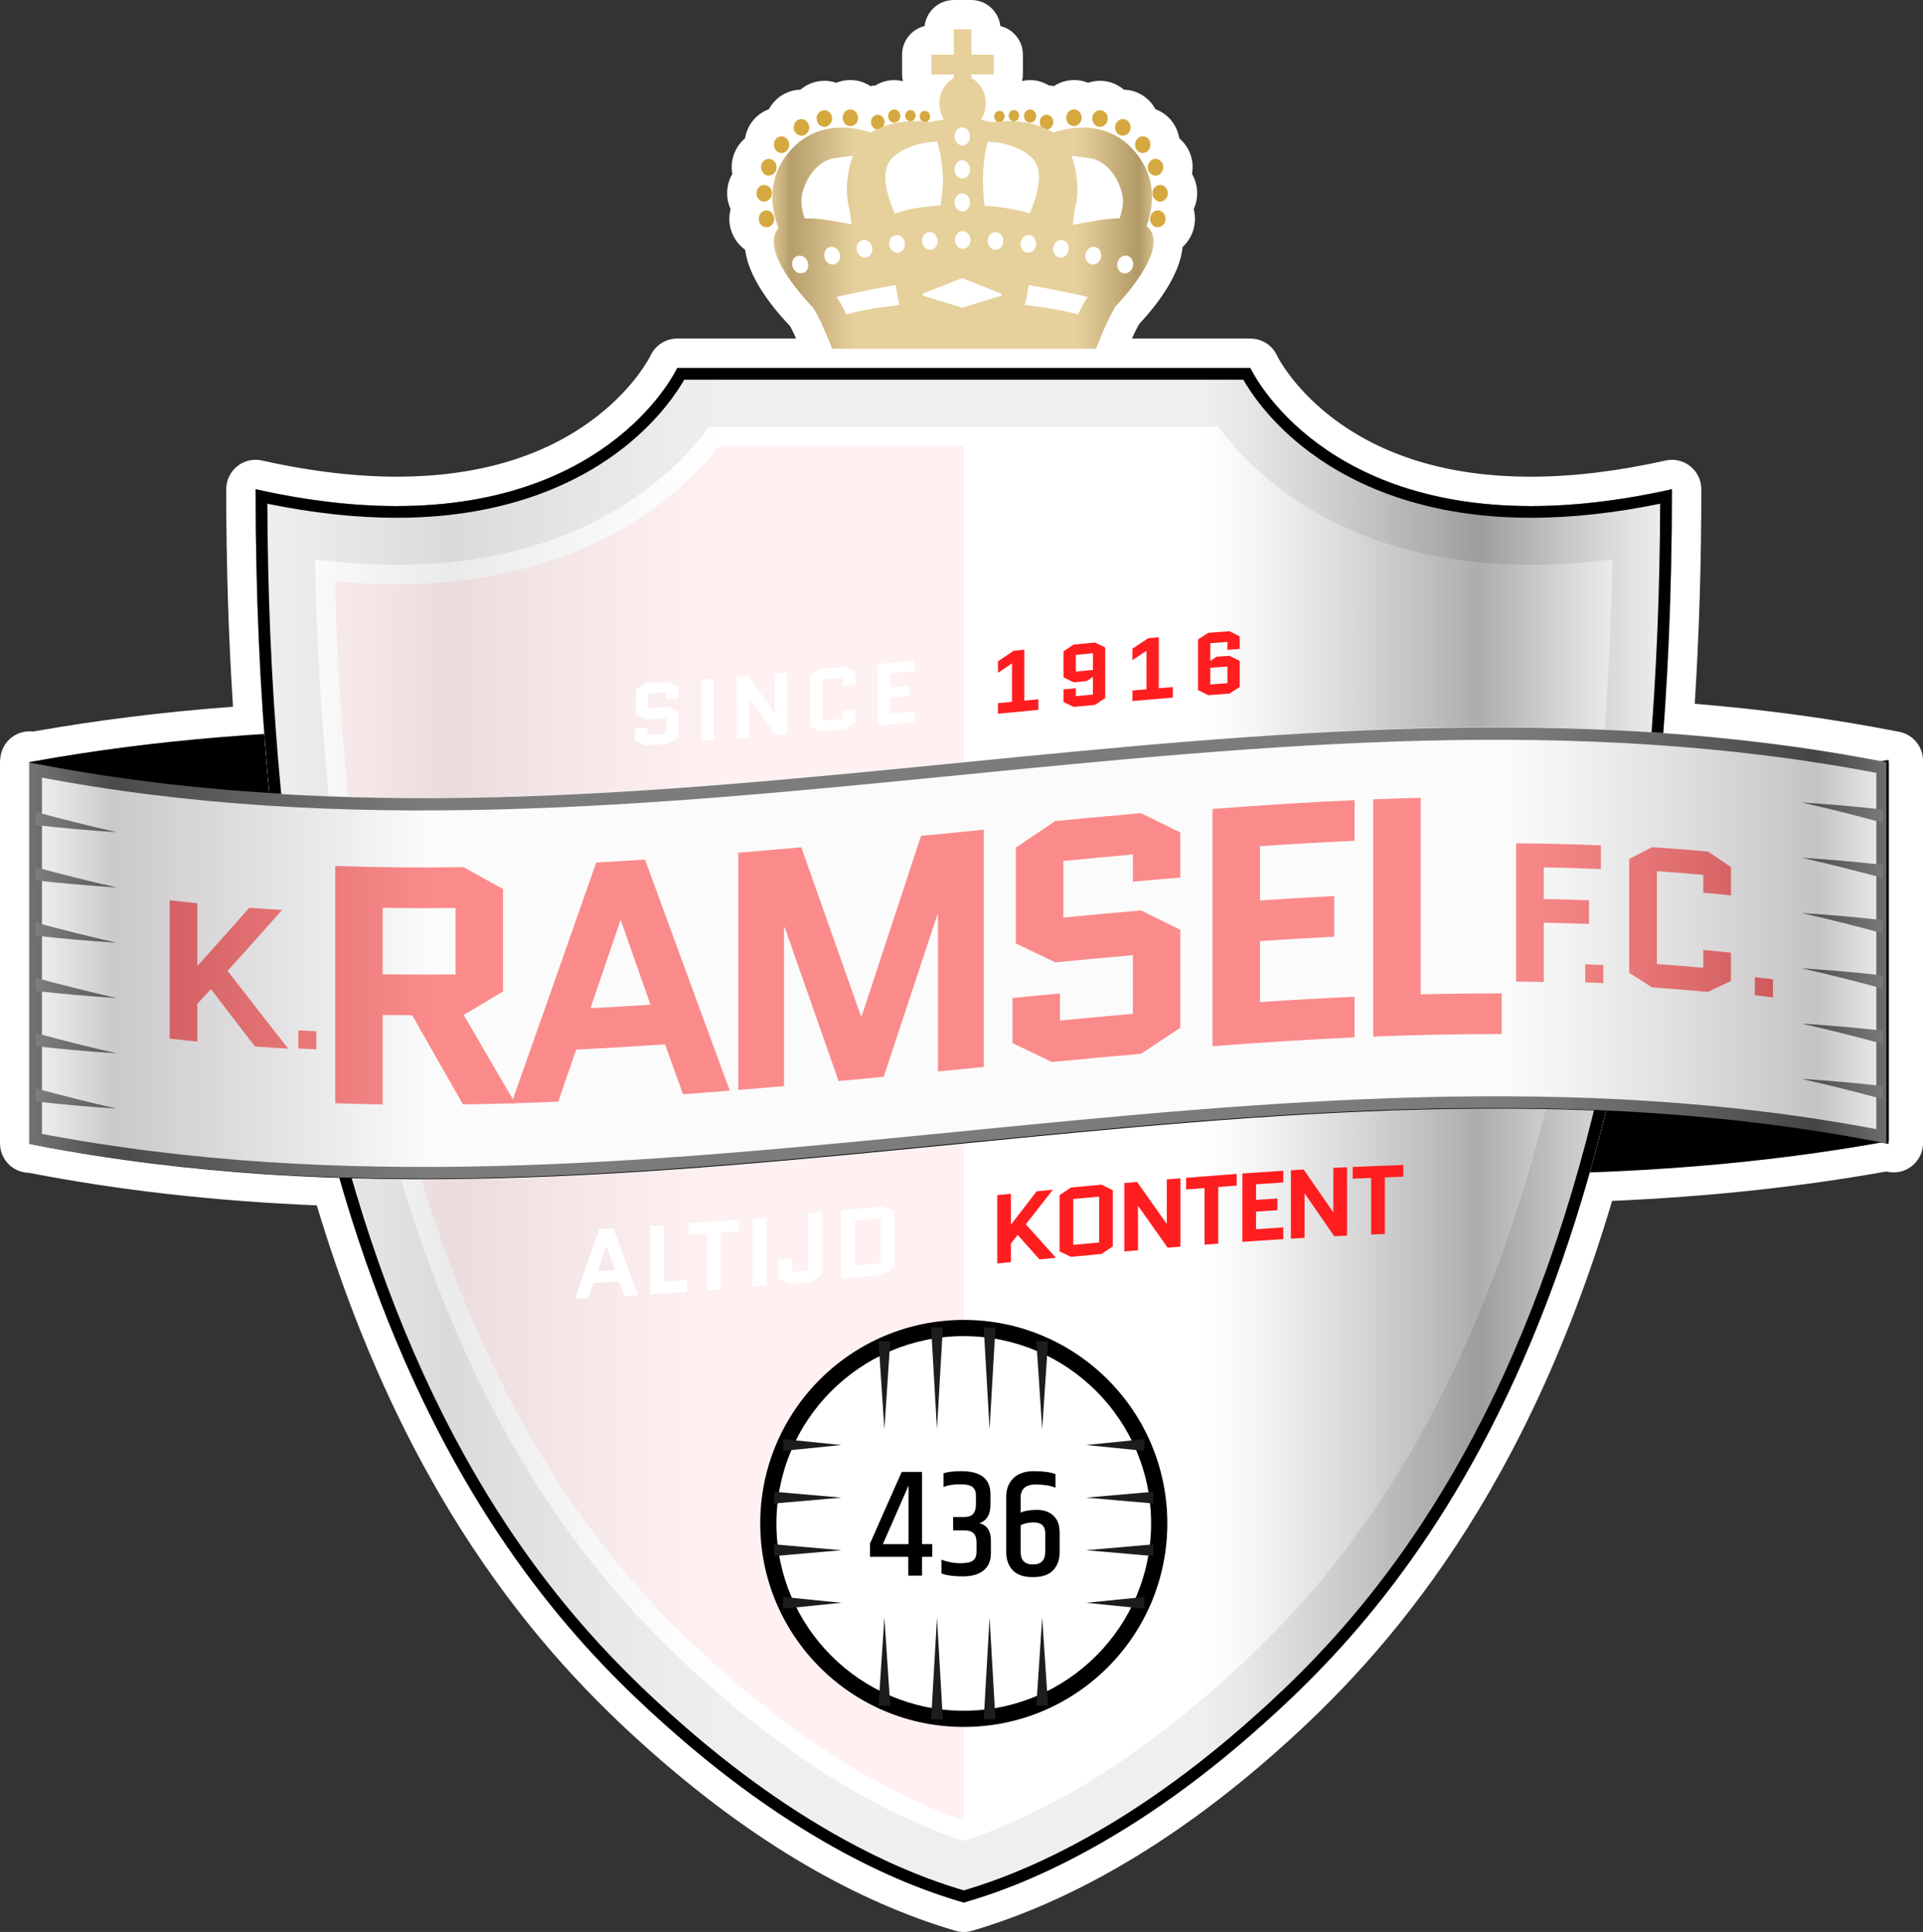 <svg xmlns="http://www.w3.org/2000/svg" xmlns:xlink="http://www.w3.org/1999/xlink" version="1.1" x="0px" y="0px" viewBox="0 0 261.708 262.959" style="enable-background:new 0 0 261.708 262.959;" xml:space="preserve">
<rect x="0" y="0" width="261.708" height="262.959" fill="#333333" stroke="none"/>
<style type="text/css">
	.st0{fill:#FFFFFF;}
	.st1{fill-rule:evenodd;clip-rule:evenodd;fill:#FFFFFF;stroke:#1D1D1B;stroke-width:0.293;stroke-miterlimit:2.613;}
	.st2{fill:#D5A940;}
	.st3{fill-rule:evenodd;clip-rule:evenodd;fill:#D5A940;}
	.st4{fill:#FF1E1F;}
	.st5{opacity:0.75;fill:url(#SVGID_1_);}
	.st6{opacity:0.75;fill:url(#SVGID_2_);}
	.st7{fill:#1D1D1B;}
	.st8{fill:none;stroke:#000000;stroke-width:1.671;stroke-miterlimit:10;}
	.st9{opacity:0.5;}
	.st10{fill:url(#SVGID_3_);}
	.st11{opacity:0.5;fill:url(#SVGID_4_);}
</style>
<g id="Layer_1">
</g>
<g id="Isolation_Mode">
	<g>
		<g id="Outline_3_">
			<g>
				<path class="st0" d="M157.561,32.939c-1.561,0-2.894-1.262-3.034-2.874c-0.079-1.788,1.138-3.247,2.763-3.41      c0.066-0.006,0.23-0.015,0.297-0.015c1.587,0,2.89,1.237,3.031,2.877c0.149,1.711-1.091,3.24-2.765,3.406      C157.787,32.93,157.627,32.939,157.561,32.939z"/>
				<path class="st0" d="M157.587,28.641c0.539,0,0.985,0.447,1.038,1.048c0.056,0.637-0.388,1.187-0.969,1.245      c-0.031,0.003-0.063,0.005-0.094,0.005c-0.518,0-0.99-0.446-1.042-1.048c-0.028-0.637,0.388-1.187,0.97-1.245      C157.522,28.643,157.555,28.641,157.587,28.641 M157.587,24.641c-0.164,0-0.329,0.008-0.496,0.025      c-2.68,0.267-4.688,2.638-4.568,5.398c0.002,0.058,0.006,0.117,0.011,0.175c0.23,2.635,2.438,4.7,5.027,4.7      c0.169,0,0.34-0.009,0.511-0.027c2.737-0.272,4.782-2.772,4.538-5.571C162.377,26.662,160.218,24.641,157.587,24.641      L157.587,24.641z"/>
			</g>
			<g>
				<path class="st0" d="M157.886,29.444c-1.584,0-2.887-1.235-3.029-2.874c-0.152-1.697,1.075-3.216,2.737-3.38      c0.065-0.006,0.229-0.015,0.296-0.015c1.579,0,2.881,1.219,3.028,2.836c0.153,1.751-1.049,3.249-2.735,3.417      C158.118,29.435,157.953,29.444,157.886,29.444z"/>
				<path class="st0" d="M157.889,25.175c0.539,0,0.985,0.445,1.038,1.018c0.055,0.637-0.36,1.187-0.942,1.245      c-0.033,0.003-0.066,0.005-0.098,0.005c-0.539,0-0.986-0.446-1.038-1.047c-0.055-0.608,0.36-1.159,0.942-1.216      C157.824,25.177,157.857,25.175,157.889,25.175 M157.889,21.175c-0.164,0-0.329,0.008-0.496,0.025      c-2.75,0.274-4.782,2.767-4.528,5.559c0.233,2.665,2.392,4.685,5.022,4.685c0.163,0,0.328-0.008,0.494-0.025      c2.742-0.273,4.774-2.773,4.531-5.572C162.669,23.176,160.51,21.175,157.889,21.175L157.889,21.175z"/>
			</g>
			<g>
				<path class="st0" d="M157.289,25.911c-1.604,0-2.927-1.23-3.075-2.861c-0.15-1.722,1.089-3.251,2.763-3.418      c0.065-0.006,0.226-0.015,0.292-0.015c1.561,0,2.894,1.262,3.034,2.874c0.079,1.79-1.138,3.248-2.765,3.409      C157.473,25.906,157.356,25.911,157.289,25.911L157.289,25.911z"/>
				<path class="st0" d="M157.269,21.617c0.518,0,0.99,0.446,1.042,1.048c0.028,0.637-0.388,1.187-0.97,1.245      c-0.017,0.001-0.034,0.001-0.052,0.001c-0.559,0-1.03-0.454-1.084-1.044c-0.055-0.637,0.388-1.188,0.97-1.245      C157.206,21.618,157.238,21.617,157.269,21.617 M157.269,17.617c-0.169,0-0.339,0.009-0.509,0.026      c-2.738,0.273-4.783,2.773-4.54,5.57c0.245,2.685,2.423,4.697,5.069,4.697c0.083,0,0.167-0.002,0.25-0.006      c0.066-0.003,0.132-0.008,0.197-0.015c2.683-0.267,4.69-2.638,4.57-5.399c-0.002-0.058-0.006-0.115-0.011-0.173      C162.067,19.682,159.858,17.617,157.269,17.617L157.269,17.617z"/>
			</g>
			<g>
				<path class="st0" d="M155.518,22.824c-1.579,0-2.881-1.219-3.028-2.835c-0.15-1.716,1.073-3.246,2.726-3.417      c0.068-0.007,0.236-0.016,0.306-0.016c1.629,0,2.962,1.299,3.036,2.958c0.146,1.612-1.081,3.131-2.743,3.295      C155.748,22.816,155.584,22.824,155.518,22.824L155.518,22.824z"/>
				<path class="st0" d="M155.521,18.556c0.542,0,1.012,0.446,1.038,1.047c0.056,0.608-0.36,1.159-0.942,1.216      c-0.033,0.003-0.066,0.005-0.098,0.005c-0.539,0-0.985-0.445-1.038-1.018c-0.055-0.637,0.388-1.188,0.942-1.245      C155.456,18.557,155.488,18.556,155.521,18.556 M155.521,14.556c-0.164,0-0.328,0.008-0.494,0.025      c-2.749,0.287-4.773,2.786-4.531,5.572c0.243,2.67,2.402,4.672,5.023,4.672c0.164,0,0.329-0.008,0.495-0.025      c2.72-0.271,4.736-2.711,4.536-5.465C160.385,16.648,158.193,14.556,155.521,14.556L155.521,14.556z"/>
			</g>
			<g>
				<path class="st0" d="M152.8,20.474c-1.556,0-2.888-1.246-3.033-2.836c-0.08-1.797,1.137-3.256,2.764-3.417      c0.065-0.006,0.229-0.015,0.296-0.015c1.586,0,2.889,1.236,3.029,2.876c0.155,1.691-1.085,3.211-2.765,3.377      C153.026,20.466,152.866,20.474,152.8,20.474z"/>
				<path class="st0" d="M152.826,16.206c0.539,0,0.986,0.447,1.038,1.047c0.055,0.608-0.388,1.159-0.97,1.216      c-0.031,0.003-0.063,0.005-0.094,0.005c-0.518,0-0.99-0.445-1.042-1.019c-0.028-0.637,0.388-1.187,0.97-1.245      C152.761,16.207,152.794,16.206,152.826,16.206 M152.826,12.206c-0.164,0-0.328,0.008-0.495,0.025      c-2.682,0.267-4.689,2.638-4.569,5.399c0.003,0.063,0.007,0.126,0.013,0.189c0.238,2.611,2.445,4.656,5.025,4.656      c0.169,0,0.34-0.009,0.51-0.027c2.747-0.273,4.791-2.767,4.537-5.558C157.616,14.227,155.457,12.206,152.826,12.206      L152.826,12.206z"/>
			</g>
			<g>
				<path class="st0" d="M149.692,19.267c-1.585,0-2.888-1.236-3.03-2.874c-0.076-0.848,0.202-1.708,0.765-2.355      c0.545-0.626,1.29-0.993,2.099-1.033c0,0,0.149-0.007,0.192-0.007c1.556,0,2.888,1.246,3.033,2.836      c0.082,1.795-1.134,3.255-2.763,3.418C149.922,19.259,149.758,19.267,149.692,19.267z"/>
				<path class="st0" d="M149.717,14.998c0.518,0,0.99,0.445,1.042,1.019c0.028,0.637-0.388,1.187-0.97,1.245      c-0.033,0.003-0.066,0.005-0.098,0.005c-0.539,0-0.986-0.446-1.038-1.047c-0.055-0.608,0.388-1.187,0.97-1.217      C149.655,15,149.686,14.998,149.717,14.998 M149.717,10.998c-0.135,0-0.27,0.005-0.405,0.017      c-1.298,0.095-2.531,0.716-3.398,1.714c-0.917,1.056-1.371,2.46-1.244,3.852c0.232,2.665,2.392,4.685,5.021,4.685      c0.163,0,0.328-0.008,0.493-0.024c2.684-0.267,4.691-2.64,4.57-5.4c-0.003-0.063-0.007-0.126-0.013-0.188      C154.505,13.043,152.297,10.998,149.717,10.998L149.717,10.998z"/>
			</g>
			<g>
				<path class="st0" d="M146.146,19.162c-1.556,0-2.888-1.246-3.033-2.836c-0.08-1.796,1.137-3.255,2.763-3.418      c0.065-0.006,0.229-0.015,0.296-0.015c1.585,0,2.888,1.235,3.03,2.874c0.082,1.77-1.135,3.218-2.764,3.38      C146.372,19.154,146.212,19.162,146.146,19.162z"/>
				<path class="st0" d="M146.171,14.893c0.539,0,0.986,0.446,1.038,1.048c0.028,0.608-0.388,1.158-0.969,1.216      c-0.031,0.003-0.063,0.005-0.094,0.005c-0.518,0-0.99-0.445-1.042-1.019c-0.028-0.637,0.388-1.187,0.969-1.245      C146.106,14.895,146.139,14.893,146.171,14.893 M146.171,10.893c-0.163,0-0.327,0.008-0.493,0.024      c-2.684,0.268-4.69,2.64-4.57,5.4c0.003,0.063,0.007,0.126,0.013,0.189c0.238,2.611,2.445,4.656,5.026,4.656      c0.169,0,0.339-0.009,0.509-0.026c2.669-0.266,4.676-2.629,4.55-5.378c-0.003-0.054-0.006-0.109-0.011-0.163      C150.961,12.914,148.802,10.893,146.171,10.893L146.171,10.893z"/>
			</g>
			<g>
				<path class="st0" d="M138.007,18.516c-1.429,0-2.624-1.125-2.721-2.562c-0.1-1.53,1.015-2.86,2.483-2.969      c0.05-0.003,0.148-0.007,0.198-0.007c1.426,0,2.621,1.124,2.722,2.557c0.097,1.537-1.019,2.865-2.484,2.974      C138.156,18.512,138.057,18.516,138.007,18.516z"/>
				<path class="st0" d="M137.968,14.977c0.369,0,0.7,0.309,0.727,0.697c0.028,0.434-0.249,0.811-0.637,0.84      c-0.016,0.001-0.033,0.002-0.049,0.002c-0.369,0-0.7-0.309-0.727-0.697c-0.028-0.434,0.249-0.811,0.637-0.84      C137.935,14.978,137.951,14.977,137.968,14.977 M137.968,10.977c-0.099,0-0.247,0.005-0.346,0.013      c-2.556,0.191-4.499,2.471-4.332,5.084c0.171,2.499,2.243,4.442,4.719,4.442c0.1,0,0.248-0.006,0.348-0.013      c2.554-0.191,4.497-2.471,4.33-5.083C142.515,12.921,140.443,10.977,137.968,10.977L137.968,10.977z"/>
			</g>
			<g>
				<path class="st0" d="M140.208,18.705c-1.486,0-2.72-1.16-2.828-2.65c-0.071-0.788,0.171-1.573,0.667-2.162      c0.495-0.585,1.188-0.934,1.95-0.981c0,0,0.162-0.01,0.214-0.01c1.462,0,2.677,1.158,2.79,2.647      c0.146,1.548-0.964,2.95-2.496,3.139c-0.038,0.005-0.077,0.008-0.115,0.011C140.347,18.702,140.252,18.705,140.208,18.705z"/>
				<path class="st0" d="M140.212,14.902c0.408,0,0.771,0.358,0.796,0.817c0.055,0.492-0.277,0.927-0.748,0.985      c-0.017,0.001-0.034,0.002-0.052,0.002c-0.423,0-0.808-0.339-0.835-0.813c-0.055-0.521,0.277-0.956,0.748-0.985      C140.152,14.904,140.182,14.902,140.212,14.902 M140.212,10.902c-0.157,0-0.315,0.008-0.471,0.024      c-1.244,0.113-2.41,0.718-3.219,1.675c-0.837,0.99-1.248,2.303-1.135,3.615c0.193,2.525,2.292,4.489,4.822,4.489      c0.104,0,0.208-0.003,0.313-0.01c0.076-0.005,0.152-0.012,0.228-0.021c2.596-0.32,4.478-2.68,4.245-5.29      C144.796,12.862,142.716,10.902,140.212,10.902L140.212,10.902z"/>
			</g>
			<g>
				<path class="st0" d="M104.326,32.939c-0.069,0-0.233-0.008-0.302-0.016c-1.663-0.165-2.903-1.694-2.753-3.408      c0.142-1.638,1.444-2.874,3.03-2.874c0.066,0,0.229,0.008,0.295,0.015c1.627,0.163,2.844,1.622,2.771,3.322      C107.22,31.677,105.887,32.939,104.326,32.939C104.327,32.939,104.327,32.939,104.326,32.939z"/>
				<path class="st0" d="M104.301,28.641c0.032,0,0.065,0.002,0.098,0.005c0.582,0.058,0.997,0.608,0.97,1.245      c-0.052,0.601-0.524,1.048-1.042,1.048c-0.031,0-0.062-0.002-0.094-0.005c-0.582-0.058-1.025-0.608-0.969-1.245      C103.315,29.088,103.762,28.641,104.301,28.641 M104.301,24.641c-2.631,0-4.79,2.021-5.023,4.702      c-0.244,2.797,1.801,5.297,4.558,5.571c0.151,0.016,0.321,0.025,0.49,0.025c2.589,0,4.797-2.065,5.027-4.7      c0.005-0.058,0.009-0.116,0.011-0.173c0.12-2.761-1.887-5.133-4.57-5.399C104.629,24.649,104.464,24.641,104.301,24.641      L104.301,24.641z"/>
			</g>
			<g>
				<path class="st0" d="M104.001,29.444c-0.066,0-0.231-0.008-0.297-0.015c-1.686-0.168-2.888-1.666-2.735-3.409      c0.147-1.625,1.449-2.845,3.03-2.845c0.066,0,0.231,0.008,0.297,0.015c1.662,0.165,2.89,1.684,2.735,3.387      C106.888,28.208,105.585,29.444,104.001,29.444L104.001,29.444z"/>
				<path class="st0" d="M103.998,25.175c0.032,0,0.065,0.002,0.098,0.005c0.582,0.058,0.997,0.608,0.942,1.216      c-0.052,0.601-0.499,1.047-1.038,1.047c-0.032,0-0.065-0.002-0.098-0.005c-0.582-0.058-0.997-0.608-0.942-1.245      C103.013,25.62,103.46,25.175,103.998,25.175 M103.998,21.175c-2.621,0-4.779,2.001-5.021,4.656      c-0.245,2.816,1.787,5.315,4.529,5.589c0.166,0.017,0.332,0.025,0.495,0.025c2.63,0,4.789-2.021,5.023-4.7      c0.253-2.777-1.779-5.27-4.531-5.544C104.327,21.183,104.161,21.175,103.998,21.175L103.998,21.175z"/>
			</g>
			<g>
				<path class="st0" d="M104.447,25.907c-1.726-0.168-2.942-1.628-2.868-3.33c0.145-1.697,1.478-2.96,3.041-2.96      c0.069,0,0.231,0.008,0.3,0.016c1.664,0.166,2.903,1.695,2.755,3.407c-0.15,1.641-1.473,2.872-3.078,2.872      C104.598,25.911,104.48,25.908,104.447,25.907z"/>
				<path class="st0" d="M104.619,21.617c0.031,0,0.062,0.002,0.094,0.005c0.582,0.058,1.025,0.608,0.97,1.245      c-0.054,0.59-0.525,1.044-1.084,1.044c-0.017,0-0.034,0-0.052-0.001c-0.582-0.058-0.997-0.608-0.969-1.245      C103.629,22.063,104.1,21.617,104.619,21.617 M104.619,17.617c-2.59,0-4.798,2.065-5.027,4.701      c-0.005,0.057-0.009,0.115-0.011,0.173c-0.12,2.761,1.887,5.133,4.57,5.399c0.066,0.007,0.131,0.011,0.197,0.015      c0.084,0.004,0.168,0.006,0.251,0.006c2.646,0,4.825-2.013,5.068-4.682c0.245-2.813-1.799-5.313-4.557-5.588      C104.958,17.625,104.788,17.617,104.619,17.617L104.619,17.617z"/>
			</g>
			<g>
				<path class="st0" d="M106.37,22.824c-0.066,0-0.231-0.008-0.297-0.015c-1.663-0.165-2.89-1.685-2.734-3.389      c0.065-1.564,1.398-2.865,3.029-2.865c0.066,0,0.231,0.008,0.297,0.015c1.66,0.173,2.883,1.701,2.736,3.408      C109.251,21.605,107.949,22.824,106.37,22.824z"/>
				<path class="st0" d="M106.367,18.556c0.032,0,0.065,0.002,0.098,0.005c0.554,0.058,0.997,0.608,0.942,1.245      c-0.052,0.574-0.499,1.018-1.038,1.018c-0.032,0-0.065-0.002-0.098-0.005c-0.582-0.058-0.997-0.608-0.942-1.216      C105.355,19.002,105.825,18.556,106.367,18.556 M106.367,14.556c-2.673,0-4.864,2.092-5.029,4.78      c-0.2,2.753,1.816,5.194,4.537,5.465c0.166,0.017,0.331,0.025,0.494,0.025c2.621,0,4.779-2.001,5.021-4.656      c0.244-2.803-1.78-5.302-4.51-5.587C106.696,14.564,106.531,14.556,106.367,14.556L106.367,14.556z"/>
			</g>
			<g>
				<path class="st0" d="M109.087,20.474c-0.069,0-0.233-0.008-0.303-0.016c-1.668-0.165-2.908-1.686-2.752-3.388      c0.141-1.629,1.444-2.865,3.029-2.865c0.066,0,0.231,0.008,0.297,0.015c1.625,0.161,2.842,1.62,2.769,3.321      C111.975,19.228,110.643,20.474,109.087,20.474C109.088,20.474,109.088,20.474,109.087,20.474z"/>
				<path class="st0" d="M109.062,16.206c0.032,0,0.065,0.002,0.098,0.005c0.582,0.058,0.997,0.608,0.97,1.245      c-0.052,0.574-0.524,1.019-1.042,1.019c-0.031,0-0.063-0.002-0.094-0.005c-0.582-0.058-1.025-0.608-0.97-1.216      C108.076,16.652,108.523,16.206,109.062,16.206 M109.062,12.206c-2.63,0-4.79,2.021-5.023,4.701      c-0.253,2.774,1.792,5.268,4.559,5.543c0.15,0.016,0.321,0.025,0.49,0.025c2.58,0,4.787-2.045,5.025-4.656      c0.006-0.063,0.01-0.127,0.013-0.19c0.12-2.76-1.888-5.132-4.57-5.399C109.39,12.214,109.225,12.206,109.062,12.206      L109.062,12.206z"/>
			</g>
			<g>
				<path class="st0" d="M112.195,19.267c-0.065,0-0.229-0.008-0.294-0.015c-1.628-0.163-2.845-1.622-2.771-3.323      c0.152-1.686,1.484-2.931,3.04-2.931c0.043,0,0.193,0.007,0.193,0.007c0.81,0.04,1.555,0.407,2.1,1.034      c0.562,0.647,0.841,1.508,0.763,2.361C115.083,18.032,113.78,19.267,112.195,19.267      C112.195,19.267,112.196,19.267,112.195,19.267z"/>
				<path class="st0" d="M112.17,14.998c0.031,0,0.062,0.002,0.094,0.005c0.582,0.029,1.025,0.608,0.97,1.217      c-0.052,0.601-0.499,1.047-1.038,1.047c-0.032,0-0.065-0.002-0.098-0.005c-0.582-0.058-0.997-0.608-0.97-1.245      C111.181,15.443,111.652,14.998,112.17,14.998 M112.17,10.998c-2.581,0-4.788,2.045-5.025,4.656      c-0.006,0.062-0.01,0.125-0.013,0.188c-0.121,2.761,1.886,5.133,4.569,5.4c0.167,0.017,0.332,0.025,0.495,0.025      c2.629,0,4.789-2.02,5.023-4.699c0.125-1.379-0.329-2.783-1.246-3.839c-0.867-0.998-2.1-1.619-3.398-1.714      C112.44,11.004,112.305,10.998,112.17,10.998L112.17,10.998z"/>
			</g>
			<g>
				<path class="st0" d="M115.742,19.162c-0.07,0-0.233-0.008-0.303-0.016c-1.62-0.162-2.836-1.61-2.759-3.297      c0.147-1.72,1.45-2.957,3.036-2.957c0.066,0,0.229,0.008,0.295,0.015c1.628,0.163,2.845,1.623,2.771,3.323      C118.63,17.916,117.298,19.162,115.742,19.162L115.742,19.162z"/>
				<path class="st0" d="M115.716,14.893c0.032,0,0.065,0.002,0.098,0.005c0.582,0.058,0.997,0.608,0.97,1.245      c-0.052,0.574-0.524,1.019-1.042,1.019c-0.031,0-0.062-0.002-0.094-0.005c-0.582-0.058-0.997-0.608-0.969-1.216      C114.731,15.339,115.177,14.893,115.716,14.893 M115.716,10.893c-2.63,0-4.79,2.021-5.023,4.701      c-0.005,0.055-0.008,0.109-0.011,0.164c-0.126,2.748,1.881,5.111,4.568,5.38c0.152,0.016,0.322,0.025,0.491,0.025      c2.58,0,4.788-2.045,5.026-4.656c0.006-0.063,0.01-0.126,0.013-0.189c0.12-2.76-1.887-5.132-4.569-5.399      C116.044,10.901,115.879,10.893,115.716,10.893L115.716,10.893z"/>
			</g>
			<g>
				<path class="st0" d="M123.68,18.508c-1.465-0.109-2.58-1.438-2.482-2.962c0.098-1.443,1.293-2.569,2.722-2.569      c0.05,0,0.15,0.004,0.201,0.008c1.465,0.109,2.58,1.438,2.482,2.962c-0.099,1.444-1.295,2.569-2.722,2.569      C123.88,18.516,123.73,18.512,123.68,18.508z"/>
				<path class="st0" d="M123.92,14.977c0.016,0,0.033,0.001,0.049,0.002c0.388,0.029,0.665,0.406,0.637,0.84      c-0.026,0.388-0.358,0.697-0.727,0.697c-0.016,0-0.033-0.001-0.049-0.002c-0.388-0.029-0.665-0.406-0.637-0.84      C123.22,15.286,123.551,14.977,123.92,14.977 M123.92,10.977c-2.476,0-4.548,1.943-4.717,4.424      c-0.168,2.631,1.775,4.911,4.33,5.102c0.099,0.007,0.247,0.013,0.347,0.013c2.476,0,4.548-1.943,4.717-4.424      c0.168-2.63-1.775-4.911-4.33-5.102C124.168,10.983,124.019,10.977,123.92,10.977L123.92,10.977z"/>
			</g>
			<g>
				<path class="st0" d="M121.498,18.699c-0.038-0.002-0.077-0.006-0.115-0.011c-1.531-0.189-2.641-1.59-2.497-3.137      c0.112-1.49,1.327-2.649,2.79-2.649c0.052,0,0.214,0.01,0.214,0.01c0.763,0.047,1.455,0.396,1.949,0.981      c0.497,0.588,0.739,1.374,0.668,2.162c-0.109,1.491-1.342,2.65-2.829,2.65C121.679,18.705,121.541,18.702,121.498,18.699z"/>
				<path class="st0" d="M121.676,14.902c0.03,0,0.06,0.002,0.09,0.006c0.471,0.029,0.803,0.464,0.748,0.985      c-0.026,0.473-0.411,0.813-0.835,0.813c-0.017,0-0.034-0.001-0.052-0.002c-0.471-0.058-0.803-0.492-0.748-0.985      C120.906,15.26,121.268,14.902,121.676,14.902 M121.676,10.902c-2.504,0-4.585,1.96-4.783,4.482      c-0.233,2.61,1.649,4.97,4.245,5.29c0.076,0.009,0.153,0.017,0.23,0.022c0.104,0.007,0.208,0.01,0.311,0.01      c2.53,0,4.629-1.964,4.822-4.489c0.113-1.312-0.298-2.625-1.135-3.615c-0.809-0.957-1.976-1.563-3.219-1.675      C121.991,10.91,121.833,10.902,121.676,10.902L121.676,10.902z"/>
			</g>
			<g>
				<path class="st0" d="M113.244,49.445c-0.829,0-1.572-0.511-1.868-1.286l-0.037-0.096c-0.345-0.905-1.398-3.505-2.199-4.881      c-2.689-2.806-6.808-7.905-5.613-11.782c0.063-0.206,0.141-0.406,0.231-0.598c-1.303-4.141-0.633-8.003,1.96-11.223      c2.213-2.747,5.27-4.199,8.839-4.199c0.784,0,1.515,0.07,2.165,0.173c0.41-1.133,1.479-1.932,2.725-1.932      c0.048,0,0.21,0.009,0.21,0.009c0.776,0.045,1.488,0.402,2.003,1.006c0.034,0.04,0.067,0.081,0.099,0.123      c0.556-0.1,1.131-0.171,1.724-0.212c0.45-0.866,1.337-1.455,2.345-1.455c0.032,0,0.073,0.001,0.117,0.004      c0.058-0.367,0.147-0.723,0.266-1.066c-0.833-0.241-1.443-1.01-1.443-1.921V7.438c0-1.104,0.896-2,2-2h1.041V4      c0-1.104,0.896-2,2-2h2.361c1.104,0,2,0.896,2,2v1.438h1.041c1.104,0,2,0.896,2,2v2.671c0,0.902-0.598,1.665-1.418,1.914      c0.119,0.343,0.208,0.701,0.266,1.069l0,0c1.006,0,1.893,0.587,2.343,1.455c0.594,0.041,1.17,0.111,1.727,0.212      c0.032-0.042,0.066-0.084,0.101-0.125c0.516-0.603,1.226-0.959,2.001-1.004c0,0,0.162-0.009,0.211-0.009      c1.246,0,2.315,0.799,2.725,1.932c0.65-0.103,1.38-0.173,2.165-0.173c3.569,0,6.626,1.452,8.839,4.199      c2.487,3.088,3.205,6.78,2.104,10.738c0.212,0.333,0.379,0.695,0.498,1.082c1.152,3.744-2.691,8.665-5.338,11.49      c-0.003,0.005-0.123,0.208-0.123,0.208c-0.749,1.256-1.765,3.709-2.247,4.96l-0.035,0.093c-0.294,0.778-1.039,1.293-1.871,1.293      H113.244z M148.411,28.149c0.914-0.153,1.713-0.266,2.393-0.337c0.021-0.164,0.03-0.324,0.03-0.48      c0-0.931-0.91-3.168-2.375-3.719c0.188,1.287,0.238,2.814-0.039,4.48l0,0C148.416,28.113,148.413,28.132,148.411,28.149z       M111.08,27.773c0.663,0.056,1.46,0.159,2.386,0.307c-0.275-1.66-0.223-3.182-0.037-4.464c-1.47,0.559-2.375,2.787-2.375,3.716      C111.055,27.476,111.063,27.623,111.08,27.773z M135.815,26.171c1.116,0.124,2.153,0.289,3.104,0.496      c0.594-1.84,0.604-3.086,0.29-3.57c-0.354-0.562-1.639-1.305-3.221-1.645c-0.157,1.012-0.237,2.034-0.237,3.056      C135.758,25.025,135.781,25.594,135.815,26.171z M126.026,21.427c-1.628,0.329-2.986,1.095-3.332,1.646      c-0.325,0.501-0.317,1.748,0.271,3.583c0.997-0.234,2.093-0.415,3.282-0.54c0.061-0.609,0.095-1.167,0.095-1.608      C126.351,23.604,126.243,22.56,126.026,21.427z"/>
				<path class="st0" d="M132.171,4v3.438h3.041v2.67h-3.041v0.541c1.148,0.542,1.963,1.866,1.963,3.412      c0,0.857-0.247,1.646-0.658,2.275c0.558,0.088,1.086,0.193,1.431,0.31c0.262-0.032,0.561-0.058,0.866-0.082      c-0.244-0.096-0.43-0.342-0.47-0.655c-0.028-0.406,0.249-0.782,0.665-0.811c0.031-0.005,0.061-0.007,0.091-0.007      c0.348,0,0.632,0.302,0.657,0.702c0.022,0.319-0.148,0.613-0.409,0.741c0.282-0.014,0.562-0.03,0.865-0.03      c1.335,0,2.993,0.165,4.563,0.757c-0.12-0.158-0.209-0.346-0.22-0.563c-0.055-0.55,0.332-1.043,0.831-1.072      c0.032-0.004,0.064-0.005,0.095-0.005c0.462,0,0.876,0.388,0.902,0.903c0.054,0.536-0.315,1.01-0.795,1.088      c0.275,0.135,0.545,0.283,0.806,0.451c0.591-0.212,2.113-0.683,3.976-0.683c2.279,0,5.068,0.706,7.282,3.454      c2.761,3.428,2.442,7.102,1.418,9.938c0.403,0.33,0.682,0.735,0.831,1.216c0.973,3.159-3.893,8.504-5.215,9.88l0.06,0.015      l-0.115,0.192c-1.063,1.784-2.384,5.238-2.397,5.272l-0.036,0.096h-35.914l-0.036-0.096c-0.013-0.035-1.334-3.488-2.397-5.272      l-0.069-0.116c-1.179-1.216-6.299-6.74-5.303-9.972c0.108-0.35,0.285-0.66,0.528-0.93c-1.106-2.873-1.545-6.679,1.31-10.225      c2.214-2.748,5.003-3.454,7.282-3.454c1.863,0,3.385,0.471,3.976,0.683c0.262-0.168,0.532-0.316,0.807-0.451      c-0.48-0.078-0.849-0.552-0.795-1.088c0.026-0.515,0.44-0.903,0.902-0.903c0.031,0,0.063,0.002,0.095,0.005      c0.499,0.029,0.886,0.521,0.831,1.072c-0.011,0.218-0.1,0.405-0.221,0.564c1.57-0.592,3.228-0.757,4.563-0.757      c0.299,0,0.579,0.013,0.856,0.027c-0.256-0.13-0.422-0.423-0.4-0.738c0.025-0.4,0.309-0.702,0.657-0.702      c0.03,0,0.06,0.002,0.091,0.007c0.416,0.029,0.693,0.406,0.665,0.811c-0.04,0.313-0.227,0.561-0.472,0.656      c0.235,0.018,0.473,0.036,0.683,0.06l0.102-0.039c0.337-0.127,0.948-0.233,1.595-0.316c-0.39-0.618-0.623-1.381-0.623-2.209      c0-1.526,0.801-2.838,1.938-3.393v-0.56h-3.041v-2.67h3.041V4H132.171 M131.005,19.804c0.534,0,0.981-0.493,1.018-1.122      c0.039-0.709-0.402-1.321-0.984-1.365c-0.024-0.002-0.047-0.002-0.07-0.002c-0.574,0-1.033,0.494-1.068,1.144      c-0.037,0.312,0.048,0.638,0.232,0.892c0.189,0.261,0.463,0.423,0.742,0.444C130.919,19.801,130.963,19.804,131.005,19.804       M121.751,29.09c1.411-0.504,3.423-0.943,6.273-1.112c0.205-1.305,0.319-2.58,0.319-3.47c0.017-1.821-0.37-3.762-0.759-5.241      c-0.002,0-0.004,0-0.006,0c-2.676,0-5.626,1.23-6.576,2.741C119.828,23.821,120.858,27.021,121.751,29.09 M140.15,29.059      c0.891-2.073,1.904-5.248,0.738-7.049c-0.942-1.498-3.844-2.717-6.499-2.741c-0.328,1.324-0.639,3.131-0.639,5.239      c0.013,0.933,0.074,2.212,0.204,3.506C136.711,28.201,138.709,28.601,140.15,29.059 M146.436,27.83l-0.011-0.003      c-0.074,0.243-0.342,1.458-0.447,2.814c2.014-0.411,4.805-0.919,6.295-0.919c0.032,0,0.064,0,0.096,0.001      c0.271-0.718,0.465-1.528,0.465-2.391c0-1.818-1.607-5.375-4.48-5.801c-1.771-0.275-2.364-0.324-2.565-0.324      c-0.002,0-0.004,0-0.005,0c0.644,1.674,1.087,4.014,0.664,6.557C146.445,27.779,146.442,27.8,146.436,27.83 M109.527,29.745      c0.07-0.005,0.138-0.012,0.21-0.016c0.09-0.005,0.186-0.007,0.288-0.007c1.388,0,3.911,0.442,5.88,0.835      c-0.109-1.322-0.369-2.492-0.442-2.73l-0.011,0.003c-0.006-0.03-0.009-0.051-0.011-0.065c-0.423-2.544,0.02-4.884,0.663-6.558      c-0.002,0-0.003,0-0.005,0c-0.2,0-0.794,0.048-2.565,0.324c-2.873,0.425-4.48,3.983-4.48,5.801      C109.054,28.203,109.252,29.022,109.527,29.745 M130.958,24.314c0.571,0,1.029-0.496,1.065-1.154      c0.04-0.666-0.398-1.278-0.984-1.366c-0.026-0.002-0.051-0.003-0.077-0.003c-0.56,0-1.025,0.51-1.062,1.146      c-0.037,0.34,0.048,0.673,0.241,0.938c0.187,0.256,0.457,0.415,0.742,0.437C130.909,24.313,130.933,24.314,130.958,24.314       M131.005,28.793c0.534,0,0.981-0.492,1.018-1.122c0.039-0.709-0.402-1.321-0.975-1.364c-0.043-0.006-0.085-0.01-0.127-0.01      c-0.536,0-0.985,0.509-1.02,1.15c-0.037,0.312,0.048,0.638,0.232,0.892c0.189,0.261,0.463,0.423,0.742,0.444      C130.919,28.79,130.963,28.793,131.005,28.793 M131.06,33.884c0,0,0.001,0,0.001,0c0.528,0,0.978-0.476,1.026-1.092      c0.051-0.693-0.391-1.301-0.98-1.345c-0.044-0.006-0.087-0.009-0.13-0.009c-0.551,0-1.005,0.505-1.03,1.135      c-0.033,0.307,0.057,0.624,0.244,0.871c0.192,0.254,0.464,0.41,0.742,0.431C130.975,33.881,131.018,33.884,131.06,33.884       M135.512,34.02c0.506,0,0.955-0.438,1.037-1.03c0.093-0.689-0.313-1.323-0.899-1.401c-0.062-0.013-0.123-0.019-0.183-0.019      c-0.528,0-0.982,0.466-1.043,1.073c-0.051,0.304,0.02,0.626,0.191,0.884c0.176,0.265,0.439,0.437,0.715,0.474      c0.043,0.009,0.086,0.015,0.129,0.017C135.477,34.02,135.495,34.02,135.512,34.02 M126.61,34.015c0.018,0,0.035,0,0.052-0.002      c0.527-0.031,0.948-0.533,0.959-1.151c0.01-0.695-0.469-1.276-1.059-1.284c-0.026-0.002-0.051-0.003-0.077-0.003      c-0.576,0-1.028,0.546-1.015,1.196c-0.014,0.308,0.094,0.619,0.296,0.855c0.206,0.242,0.488,0.382,0.766,0.386      C126.559,34.013,126.585,34.015,126.61,34.015 M139.951,34.422c0.486,0,0.933-0.402,1.046-0.968      c0.134-0.682-0.234-1.339-0.815-1.452c-0.079-0.021-0.158-0.031-0.236-0.031c-0.506,0-0.959,0.429-1.052,1.01      c-0.069,0.301-0.017,0.626,0.139,0.894c0.16,0.275,0.413,0.463,0.686,0.516c0.043,0.012,0.085,0.02,0.127,0.025      C139.881,34.419,139.916,34.422,139.951,34.422 M122.031,31.98c-0.007,0-0.015,0-0.022,0c-0.604,0-1.052,0.587-0.998,1.256      c0.004,0.308,0.131,0.613,0.346,0.835c0.21,0.218,0.483,0.34,0.749,0.34c0.013,0,0.027,0,0.04-0.001c0.008,0,0.016,0,0.024,0      c0.036,0,0.071-0.002,0.106-0.006c0.526-0.063,0.916-0.589,0.89-1.206c-0.031-0.678-0.52-1.219-1.093-1.219      C122.06,31.979,122.045,31.979,122.031,31.98 M144.367,35.089c0.467,0,0.909-0.367,1.05-0.905      c0.174-0.673-0.155-1.351-0.729-1.499c-0.096-0.032-0.193-0.047-0.288-0.047c-0.486,0-0.935,0.393-1.059,0.947      c-0.087,0.296-0.055,0.624,0.085,0.9c0.144,0.284,0.385,0.487,0.656,0.557c0.042,0.014,0.084,0.025,0.126,0.033      C144.261,35.084,144.314,35.089,144.367,35.089 M117.69,35.077c0.031,0,0.062-0.002,0.093-0.005      c0.044-0.001,0.088-0.006,0.13-0.014c0.522-0.094,0.881-0.643,0.818-1.258c-0.069-0.653-0.56-1.153-1.111-1.153      c-0.032,0-0.065,0.002-0.097,0.005c-0.616,0.023-1.04,0.643-0.946,1.315c0.022,0.308,0.168,0.604,0.396,0.813      C117.183,34.972,117.441,35.077,117.69,35.077 M148.747,36.022c0.449,0,0.884-0.334,1.051-0.841      c0.214-0.662-0.075-1.358-0.641-1.541c-0.112-0.045-0.227-0.066-0.34-0.066c-0.467,0-0.911,0.357-1.061,0.882      c-0.104,0.29-0.092,0.62,0.032,0.904c0.127,0.292,0.357,0.509,0.623,0.595c0.041,0.017,0.083,0.03,0.124,0.04      C148.605,36.014,148.676,36.022,148.747,36.022 M113.309,36.009c0.05,0,0.1-0.004,0.148-0.012      c0.044-0.004,0.087-0.011,0.129-0.022c0.517-0.126,0.844-0.695,0.745-1.305c-0.104-0.626-0.594-1.085-1.125-1.085      c-0.051,0-0.102,0.004-0.153,0.013c-0.615,0.06-1.003,0.705-0.869,1.37c0.041,0.306,0.204,0.592,0.445,0.788      C112.833,35.92,113.075,36.009,113.309,36.009 M153.081,37.222c0.431,0,0.858-0.301,1.047-0.777      c0.254-0.647,0.005-1.361-0.551-1.578c-0.128-0.06-0.261-0.089-0.394-0.089c-0.448,0-0.884,0.324-1.059,0.818      c-0.122,0.284-0.129,0.613-0.022,0.905c0.11,0.3,0.327,0.531,0.589,0.633c0.04,0.019,0.081,0.035,0.122,0.048      C152.901,37.209,152.991,37.222,153.081,37.222 M108.972,37.207c0.07,0,0.139-0.008,0.206-0.023      c0.044-0.007,0.087-0.017,0.128-0.029c0.51-0.157,0.804-0.746,0.668-1.349c-0.137-0.597-0.623-1.016-1.135-1.016      c-0.069,0-0.14,0.008-0.209,0.024c-0.613,0.098-0.964,0.766-0.79,1.422c0.059,0.303,0.24,0.579,0.493,0.759      C108.531,37.134,108.756,37.207,108.972,37.207 M130.831,41.928l0.113-0.034l0.113,0.034l0.018-0.074l5.214-1.589l0.01-0.314      l-5.354-2.107l-5.354,2.107l0.01,0.314l5.214,1.589L130.831,41.928 M146.742,42.822l0.032-0.078      c0.004-0.011,0.437-1.064,1.189-2.199l0.087-0.131l-0.141-0.034c-0.039-0.009-3.909-0.937-7.826-1.579L140,38.787l-0.02,0.091      c-0.078,0.342-0.134,0.688-0.189,1.023c-0.081,0.494-0.164,1.005-0.315,1.504l-0.038,0.125l0.116,0.013      c2.788,0.31,5.182,0.733,7.115,1.259L146.742,42.822 M115.146,42.822l0.074-0.02c1.933-0.525,4.327-0.949,7.115-1.259      l0.116-0.013l-0.038-0.125c-0.151-0.499-0.235-1.01-0.316-1.504c-0.055-0.335-0.112-0.681-0.189-1.023l-0.021-0.091      l-0.082,0.013c-3.917,0.642-7.787,1.57-7.826,1.579l-0.142,0.034l0.087,0.131c0.752,1.135,1.185,2.188,1.189,2.199      L115.146,42.822 M132.171,0h-2.362c-2.056,0-3.75,1.551-3.975,3.548c-1.759,0.421-3.066,2.003-3.066,3.89v2.67      c0,0.653,0.157,1.27,0.434,1.815c-0.287,0.201-0.55,0.433-0.787,0.693c-0.731-0.554-1.609-0.897-2.523-0.973      c-0.149-0.014-0.298-0.021-0.446-0.021c-1.519,0-2.881,0.697-3.783,1.799c-0.356-0.026-0.726-0.04-1.107-0.04      c-4.196,0-7.791,1.71-10.397,4.944c-2.846,3.534-3.712,7.874-2.512,12.38c-0.011,0.035-0.023,0.071-0.034,0.106      c-0.784,2.544-0.376,6.951,5.906,13.572c0.64,1.164,1.516,3.26,1.949,4.393l0.036,0.095c0.592,1.55,2.078,2.574,3.737,2.574      h35.914c1.66,0,3.148-1.026,3.739-2.578l0.036-0.096c0.422-1.097,1.407-3.492,2.095-4.648l0.015-0.026      c3.449-3.715,7.004-8.861,5.641-13.286c-0.08-0.258-0.175-0.51-0.285-0.754c0.952-4.272,0.033-8.375-2.671-11.732      c-2.606-3.235-6.201-4.944-10.397-4.945c-0.381,0-0.751,0.014-1.107,0.04c-0.901-1.102-2.264-1.799-3.782-1.799      c-0.148,0-0.297,0.007-0.446,0.021c-0.913,0.076-1.79,0.419-2.521,0.972c-0.218-0.239-0.459-0.455-0.721-0.644      c0.293-0.556,0.459-1.19,0.459-1.862v-2.67c0-1.888-1.307-3.47-3.066-3.89C135.921,1.551,134.227,0,132.171,0L132.171,0z"/>
			</g>
			<g>
				<path class="st0" d="M131.162,260.959c-0.19,0-0.38-0.027-0.564-0.081c-13.201-3.883-26.575-11.676-39.75-23.161      c-13.905-12.123-33.752-33.113-46.224-75.595c-14.473-0.549-27.669-2.008-40.296-4.453l-0.225-0.044      c-0.034,0.002-0.068,0.003-0.103,0.003c-0.466,0-0.922-0.163-1.285-0.467C2.262,156.781,2,156.22,2,155.628v-51.901      c0-0.138,0.014-0.272,0.041-0.403c0.056-0.517,0.311-0.995,0.717-1.33c0.361-0.297,0.812-0.457,1.272-0.457      c0.127,0,0.255,0.012,0.382,0.037l0.124,0.024c9.384-1.679,18.992-2.844,29.303-3.554c-0.697-10.069-1.05-20.641-1.05-31.461      c0-0.607,0.276-1.182,0.75-1.562c0.358-0.287,0.8-0.438,1.25-0.438c0.146,0,0.292,0.016,0.438,0.048      c0.885,0.199,1.757,0.383,2.616,0.553c4.905,0.972,9.635,1.532,14.06,1.665c0.705,0.021,1.399,0.031,2.082,0.031      c27.779,0,36.029-16.919,36.366-17.64c0.329-0.703,1.038-1.158,1.814-1.158h78c0.781,0,1.49,0.455,1.817,1.164      c0.334,0.714,8.579,17.633,36.363,17.633c5.795,0,12.105-0.757,18.757-2.249c0.145-0.032,0.292-0.048,0.438-0.048      c0.45,0,0.892,0.152,1.25,0.438c0.474,0.38,0.75,0.954,0.75,1.562c0,10.669-0.344,21.102-1.022,31.043      c10.175,0.771,19.646,2.021,28.894,3.812l0.678,0.13c0.941,0.182,1.621,1.005,1.621,1.964v52.037      c0,0.598-0.267,1.163-0.728,1.543c-0.361,0.298-0.812,0.457-1.272,0.457c-0.127,0-0.255-0.012-0.381-0.037l-0.607-0.117      l-0.014,0.002c-12.229,2.198-24.942,3.54-38.824,4.096c-12.454,42.872-32.412,64.003-46.404,76.202      c-13.175,11.485-26.549,19.278-39.75,23.161C131.543,260.932,131.352,260.959,131.162,260.959z"/>
				<path class="st0" d="M170.162,50.084c0,0,8.646,18.797,38.18,18.797c5.614,0,11.987-0.68,19.195-2.297      c0,11.747-0.41,22.684-1.158,32.894c10.741,0.742,20.895,2.036,30.649,3.925l0.679,0.131v52.037l-0.976-0.189l-0.383,0.069      c-12.529,2.252-25.716,3.608-39.99,4.12c-12.729,44.889-33.412,65.492-46.196,76.638c-19.5,17-34.75,21.5-39,22.75      c-4.25-1.25-19.5-5.75-39-22.75c-12.727-11.095-33.278-31.568-46.021-76.035c-14.822-0.497-28.48-1.96-41.434-4.469L4.159,155.6      L4,155.628v-51.901l0.029-0.005v-0.184l0.492,0.095l0.167-0.03c9.944-1.787,20.304-3.008,31.288-3.694      c-0.768-10.332-1.189-21.413-1.189-33.325c0.901,0.202,1.789,0.39,2.665,0.563c5.251,1.04,10.035,1.571,14.389,1.702      c0.726,0.022,1.439,0.032,2.141,0.032c29.53,0,38.18-18.797,38.18-18.797h39H170.162 M170.162,46.084h-39h-39      c-1.562,0-2.981,0.909-3.634,2.328c-0.008,0.016-2.026,4.16-7.234,8.226c-7.006,5.47-16.195,8.243-27.313,8.243      c-0.663,0-1.337-0.01-2.021-0.031c-4.315-0.129-8.934-0.677-13.731-1.627c-0.842-0.167-1.706-0.349-2.567-0.543      c-0.29-0.065-0.584-0.097-0.875-0.097c-0.9,0-1.784,0.304-2.5,0.877c-0.948,0.759-1.5,1.908-1.5,3.123      c0,10.157,0.31,20.097,0.922,29.609c-9.51,0.715-18.445,1.825-27.183,3.376c-0.166-0.021-0.332-0.031-0.497-0.031      c-0.921,0-1.823,0.318-2.545,0.914c-0.792,0.654-1.298,1.582-1.424,2.589C0.021,103.265,0,103.494,0,103.728v51.901      c0,1.185,0.525,2.308,1.434,3.068c0.705,0.589,1.584,0.913,2.487,0.931l0.03,0.006c12.307,2.384,25.147,3.837,39.164,4.43      c12.641,42.064,32.475,63.005,46.42,75.162c13.394,11.677,27.02,19.608,40.5,23.572c0.368,0.108,0.749,0.163,1.129,0.163      s0.76-0.054,1.129-0.163c13.48-3.965,27.106-11.896,40.5-23.572c14.031-12.232,33.979-33.322,46.605-75.771      c13.284-0.587,25.52-1.9,37.307-4.002l0.243,0.047c0.253,0.049,0.508,0.073,0.762,0.073c0.921,0,1.822-0.318,2.545-0.914      c0.921-0.76,1.455-1.892,1.455-3.086v-52.037c0-1.917-1.36-3.565-3.243-3.928l-0.679-0.131      c-8.718-1.689-17.636-2.901-27.145-3.686c0.595-9.393,0.897-19.197,0.897-29.205c0-1.215-0.552-2.364-1.5-3.123      c-0.716-0.573-1.6-0.877-2.5-0.877c-0.292,0-0.585,0.032-0.876,0.097c-6.507,1.46-12.67,2.2-18.319,2.2      c-11.12,0-20.309-2.773-27.314-8.243c-5.208-4.066-7.224-8.21-7.244-8.251C173.132,46.968,171.725,46.084,170.162,46.084      L170.162,46.084z"/>
			</g>
		</g>
		<g>
			<g>
				<g>
					<g>
						<path d="M4.836,154.629c20.947-3.765,41.894-4.706,62.841-4.236c20.947,0.471,41.894,2.353,62.841,4.236        c20.947,1.883,41.894,3.765,62.841,4.236s41.894-0.471,62.841-4.236c0-4.184,0-8.367,0-12.551s0-8.367,0-12.551        s0-8.367,0-12.551c0-4.184,0-8.367,0-12.551c-20.947,3.765-41.894,4.706-62.841,4.236        c-20.947-0.471-41.894-2.353-62.841-4.236c-20.947-1.883-41.894-3.765-62.841-4.236c-20.947-0.471-41.894,0.471-62.841,4.236        c0,4.184,0,8.367,0,12.551c0,4.184,0,8.367,0,12.551c0,4.184,0,8.367,0,12.551S4.836,150.445,4.836,154.629z"/>
					</g>
					<g>
						<path d="M4.836,154.629c20.947-3.765,41.894-4.706,62.841-4.236c20.947,0.471,41.894,2.353,62.841,4.236        c20.947,1.883,41.894,3.765,62.841,4.236s41.894-0.471,62.841-4.236c0-4.184,0-8.367,0-12.551s0-8.367,0-12.551        s0-8.367,0-12.551c0-4.184,0-8.367,0-12.551c-20.947,3.765-41.894,4.706-62.841,4.236        c-20.947-0.471-41.894-2.353-62.841-4.236c-20.947-1.883-41.894-3.765-62.841-4.236c-20.947-0.471-41.894,0.471-62.841,4.236        c0,4.184,0,8.367,0,12.551c0,4.184,0,8.367,0,12.551c0,4.184,0,8.367,0,12.551S4.836,150.445,4.836,154.629z"/>
						<path d="M203.081,159.812c-3.154,0-6.431-0.038-9.74-0.112c-20.971-0.471-42.278-2.386-62.884-4.238        c-20.596-1.851-41.879-3.764-62.799-4.234c-3.296-0.074-6.56-0.112-9.702-0.112c-19.419,0-36.746,1.418-52.972,4.334        L4,155.628v-51.901l0.688-0.124c16.326-2.934,33.75-4.361,53.269-4.361c3.154,0,6.431,0.038,9.739,0.112        c20.975,0.471,42.287,2.387,62.897,4.239c20.581,1.85,41.863,3.763,62.785,4.233c3.297,0.074,6.561,0.112,9.702,0.112        c19.419,0,36.747-1.418,52.973-4.334l0.984-0.177v51.901l-0.688,0.123C240.023,158.386,222.6,159.812,203.081,159.812z         M57.956,149.445c3.154,0,6.431,0.038,9.74,0.112c20.976,0.471,42.287,2.387,62.897,4.239        c20.592,1.85,41.871,3.762,62.785,4.232c3.296,0.074,6.561,0.112,9.703,0.112c19.145,0,36.256-1.378,52.284-4.211v-48.505        c-16.041,2.816-33.157,4.186-52.285,4.186c-3.153,0-6.43-0.038-9.739-0.112c-20.979-0.471-42.289-2.387-62.897-4.239        c-20.583-1.85-41.866-3.762-62.785-4.233c-3.296-0.074-6.56-0.112-9.702-0.112c-19.145,0-36.256,1.378-52.285,4.212v48.505        C21.712,150.815,38.829,149.445,57.956,149.445z"/>
					</g>
				</g>
				<path class="st1" d="M131.016,42.806"/>
				<path class="st2" d="M152.828,36.269C152.825,36.279,152.823,36.285,152.828,36.269L152.828,36.269z"/>
				<g style="">
					<g>
						<g>
							<path class="st3" d="M157.489,28.646c-0.582,0.058-0.997,0.608-0.97,1.245c0.055,0.637,0.582,1.101,1.136,1.043         c0.582-0.058,1.025-0.608,0.969-1.245C158.569,29.052,158.071,28.588,157.489,28.646L157.489,28.646z"/>
							<path class="st3" d="M157.791,25.18c-0.582,0.058-0.997,0.608-0.942,1.216c0.055,0.637,0.554,1.101,1.136,1.043         c0.582-0.058,0.997-0.608,0.942-1.245C158.872,25.585,158.373,25.122,157.791,25.18L157.791,25.18z"/>
							<path class="st3" d="M157.175,21.621c-0.582,0.058-1.025,0.608-0.97,1.245c0.055,0.608,0.554,1.072,1.136,1.043         c0.582-0.058,0.997-0.608,0.97-1.245C158.255,22.027,157.729,21.564,157.175,21.621L157.175,21.621z"/>
							<path class="st3" d="M155.423,18.561c-0.554,0.058-0.997,0.608-0.942,1.245c0.055,0.608,0.554,1.072,1.136,1.014         c0.582-0.058,0.997-0.608,0.942-1.216C156.531,18.966,156.004,18.503,155.423,18.561L155.423,18.561z"/>
							<path class="st3" d="M152.728,16.211c-0.582,0.058-0.997,0.608-0.97,1.245c0.055,0.608,0.582,1.072,1.136,1.014         c0.582-0.058,1.025-0.608,0.97-1.216C153.809,16.616,153.31,16.153,152.728,16.211L152.728,16.211z"/>
							<path class="st3" d="M149.624,15.003c-0.582,0.029-1.025,0.608-0.97,1.217c0.055,0.637,0.554,1.1,1.136,1.043         c0.582-0.058,0.997-0.608,0.97-1.245C150.704,15.409,150.178,14.945,149.624,15.003L149.624,15.003z"/>
							<path class="st3" d="M146.073,14.898c-0.582,0.058-0.997,0.608-0.97,1.245c0.055,0.608,0.582,1.072,1.136,1.014         c0.582-0.058,0.997-0.608,0.969-1.217C147.154,15.303,146.655,14.84,146.073,14.898L146.073,14.898z"/>
							<path class="st3" d="M135.968,15.099c-0.416,0.029-0.693,0.406-0.665,0.811c0.056,0.434,0.388,0.753,0.776,0.695         c0.388-0.029,0.665-0.406,0.637-0.811C136.688,15.359,136.356,15.041,135.968,15.099L135.968,15.099z"/>
							<path class="st3" d="M142.345,15.627c-0.499,0.029-0.886,0.521-0.831,1.072c0.028,0.55,0.471,0.985,0.997,0.927         c0.499-0.058,0.886-0.55,0.831-1.1C143.315,15.975,142.844,15.569,142.345,15.627L142.345,15.627z"/>
							<path class="st3" d="M137.919,14.979c-0.388,0.029-0.665,0.406-0.637,0.84c0.028,0.405,0.388,0.724,0.776,0.695         c0.388-0.029,0.665-0.406,0.637-0.84C138.667,15.269,138.306,14.95,137.919,14.979L137.919,14.979z"/>
							<path class="st3" d="M140.121,14.908c-0.471,0.029-0.803,0.464-0.748,0.985c0.028,0.492,0.443,0.84,0.886,0.811         c0.471-0.058,0.803-0.492,0.748-0.985C140.98,15.227,140.565,14.85,140.121,14.908L140.121,14.908z"/>
						</g>
						<g>
							<path class="st3" d="M104.399,28.646c0.582,0.058,0.997,0.608,0.97,1.245c-0.055,0.637-0.582,1.101-1.136,1.043         c-0.582-0.058-1.025-0.608-0.969-1.245C103.318,29.052,103.817,28.588,104.399,28.646L104.399,28.646z"/>
							<path class="st3" d="M104.097,25.18c0.582,0.058,0.997,0.608,0.942,1.216c-0.056,0.637-0.554,1.101-1.136,1.043         c-0.582-0.058-0.997-0.608-0.942-1.245C103.016,25.585,103.515,25.122,104.097,25.18L104.097,25.18z"/>
							<path class="st3" d="M104.713,21.621c0.582,0.058,1.025,0.608,0.97,1.245c-0.055,0.608-0.554,1.072-1.136,1.043         c-0.582-0.058-0.997-0.608-0.97-1.245C103.632,22.027,104.159,21.564,104.713,21.621L104.713,21.621z"/>
							<path class="st3" d="M106.465,18.561c0.554,0.058,0.997,0.608,0.942,1.245c-0.056,0.608-0.554,1.072-1.136,1.014         c-0.582-0.058-0.997-0.608-0.942-1.216C105.357,18.966,105.883,18.503,106.465,18.561L106.465,18.561z"/>
							<path class="st3" d="M109.16,16.211c0.582,0.058,0.997,0.608,0.97,1.245c-0.055,0.608-0.582,1.072-1.136,1.014         c-0.582-0.058-1.025-0.608-0.97-1.216C108.079,16.616,108.578,16.153,109.16,16.211L109.16,16.211z"/>
							<path class="st3" d="M112.264,15.003c0.582,0.029,1.025,0.608,0.97,1.217c-0.056,0.637-0.554,1.1-1.136,1.043         c-0.582-0.058-0.997-0.608-0.97-1.245C111.184,15.409,111.71,14.945,112.264,15.003L112.264,15.003z"/>
							<path class="st3" d="M115.814,14.898c0.582,0.058,0.997,0.608,0.97,1.245c-0.055,0.608-0.582,1.072-1.136,1.014         c-0.582-0.058-0.997-0.608-0.969-1.217C114.734,15.303,115.233,14.84,115.814,14.898L115.814,14.898z"/>
							<path class="st3" d="M125.92,15.099c0.416,0.029,0.693,0.406,0.665,0.811c-0.056,0.434-0.388,0.753-0.776,0.695         c-0.388-0.029-0.665-0.406-0.637-0.811C125.199,15.359,125.532,15.041,125.92,15.099L125.92,15.099z"/>
							<path class="st3" d="M119.542,15.627c0.499,0.029,0.886,0.521,0.831,1.072c-0.028,0.55-0.471,0.985-0.997,0.927         c-0.499-0.058-0.886-0.55-0.831-1.1C118.573,15.975,119.044,15.569,119.542,15.627L119.542,15.627z"/>
							<path class="st3" d="M123.969,14.979c0.388,0.029,0.665,0.406,0.637,0.84c-0.028,0.405-0.388,0.724-0.776,0.695         c-0.388-0.029-0.665-0.406-0.637-0.84C123.221,15.269,123.581,14.95,123.969,14.979L123.969,14.979z"/>
							<path class="st3" d="M121.766,14.908c0.471,0.029,0.803,0.464,0.748,0.985c-0.028,0.492-0.443,0.84-0.886,0.811         c-0.471-0.058-0.803-0.492-0.748-0.985C120.908,15.227,121.323,14.85,121.766,14.908L121.766,14.908z"/>
						</g>
					</g>
					<path class="st2" d="M156.861,31.989c-0.148-0.481-0.428-0.886-0.831-1.216c1.024-2.836,1.343-6.51-1.418-9.938       c-4.023-4.994-9.943-3.242-11.258-2.771c-1.971-1.262-4.374-1.559-6.182-1.559c-0.85,0-1.628,0.064-2.265,0.141       c-0.344-0.118-0.872-0.222-1.431-0.31c0.411-0.629,0.658-1.418,0.658-2.275c0-1.547-0.814-2.871-1.963-3.413v-0.541h3.041       V7.438h-3.041V4h-2.361v3.438h-3.041v2.671h3.041v0.56c-1.137,0.555-1.938,1.866-1.938,3.393c0,0.828,0.233,1.59,0.623,2.209       c-0.647,0.084-1.258,0.19-1.595,0.316l-0.102,0.039c-0.601-0.068-1.311-0.12-2.081-0.12c-1.808,0-4.21,0.297-6.182,1.559       c-1.314-0.471-7.234-2.224-11.258,2.771c-2.855,3.545-2.416,7.352-1.31,10.225c-0.243,0.27-0.42,0.58-0.528,0.93       c-0.996,3.232,4.124,8.755,5.303,9.972l0.069,0.116c1.063,1.784,2.384,5.238,2.397,5.272l0.036,0.096h35.914l0.036-0.096       c0.013-0.035,1.335-3.488,2.397-5.272l0.115-0.192l-0.06-0.015C152.968,40.494,157.834,35.149,156.861,31.989z M153.577,34.867       c0.556,0.217,0.805,0.93,0.551,1.578c-0.228,0.574-0.804,0.894-1.314,0.737c-0.041-0.013-0.082-0.028-0.122-0.048       c-0.262-0.102-0.479-0.333-0.589-0.633c-0.107-0.292-0.1-0.621,0.022-0.905C152.35,34.956,153.015,34.603,153.577,34.867z        M143.341,33.585c0.147-0.663,0.762-1.094,1.347-0.899c0.574,0.148,0.903,0.826,0.729,1.499       c-0.157,0.598-0.687,0.985-1.209,0.89c-0.042-0.008-0.084-0.018-0.126-0.033c-0.27-0.07-0.512-0.273-0.656-0.557       C143.287,34.209,143.255,33.881,143.341,33.585z M134.389,19.269c2.655,0.024,5.556,1.242,6.499,2.741       c1.166,1.802,0.154,4.976-0.738,7.049c-1.44-0.458-3.439-0.859-6.196-1.045c-0.13-1.294-0.19-2.573-0.204-3.506       C133.75,22.4,134.061,20.594,134.389,19.269z M129.947,32.573c0.027-0.678,0.552-1.213,1.16-1.125       c0.589,0.043,1.032,0.651,0.981,1.345c-0.048,0.616-0.498,1.092-1.026,1.092c-0.043,0-0.086-0.003-0.129-0.01       c-0.277-0.02-0.55-0.177-0.742-0.431C130.004,33.197,129.914,32.88,129.947,32.573z M129.901,27.448       c0.038-0.692,0.556-1.229,1.148-1.14c0.573,0.043,1.014,0.656,0.975,1.364c-0.037,0.629-0.484,1.122-1.018,1.122       c-0.043,0-0.086-0.003-0.13-0.01c-0.28-0.021-0.554-0.183-0.742-0.444C129.949,28.085,129.864,27.76,129.901,27.448z        M129.901,18.459c0.037-0.676,0.532-1.183,1.139-1.141c0.582,0.044,1.023,0.656,0.984,1.365       c-0.037,0.629-0.484,1.122-1.018,1.122c-0.043,0-0.086-0.003-0.13-0.01c-0.279-0.021-0.553-0.183-0.742-0.444       C129.949,19.096,129.864,18.771,129.901,18.459z M129.901,22.937c0.039-0.664,0.545-1.191,1.139-1.142       c0.586,0.088,1.023,0.7,0.984,1.366c-0.036,0.658-0.494,1.154-1.066,1.154c-0.024,0-0.049-0.001-0.074-0.003       c-0.284-0.022-0.555-0.181-0.742-0.437C129.949,23.61,129.863,23.277,129.901,22.937z M121.001,22.008       c0.951-1.511,3.901-2.741,6.577-2.741c0.002,0,0.004,0,0.006,0c0.389,1.479,0.776,3.42,0.759,5.241       c0,0.89-0.115,2.165-0.319,3.47c-2.85,0.169-4.862,0.608-6.273,1.112C120.858,27.021,119.828,23.821,121.001,22.008z        M117.524,32.653c0.59-0.063,1.135,0.456,1.208,1.147c0.063,0.615-0.297,1.163-0.818,1.258       c-0.042,0.008-0.085,0.012-0.13,0.014c-0.278,0.03-0.575-0.076-0.81-0.291c-0.228-0.21-0.374-0.505-0.396-0.813       C116.483,33.296,116.908,32.676,117.524,32.653z M109.306,37.154c-0.041,0.013-0.084,0.023-0.128,0.03       c-0.274,0.064-0.584-0.005-0.844-0.19c-0.253-0.18-0.434-0.456-0.493-0.759c-0.174-0.656,0.176-1.324,0.79-1.422       c0.582-0.135,1.188,0.315,1.344,0.992C110.11,36.408,109.817,36.997,109.306,37.154z M110.025,29.722       c-0.102,0-0.198,0.002-0.288,0.007c-0.072,0.004-0.14,0.01-0.21,0.016c-0.275-0.723-0.473-1.542-0.473-2.413       c0-1.818,1.607-5.375,4.48-5.801c1.786-0.278,2.374-0.324,2.569-0.324c-0.643,1.673-1.087,4.013-0.663,6.558       c0.002,0.014,0.005,0.035,0.011,0.065l0.011-0.003c0.073,0.238,0.333,1.408,0.442,2.73       C113.936,30.164,111.413,29.722,110.025,29.722z M113.457,35.997c-0.276,0.047-0.58-0.041-0.828-0.241       c-0.241-0.195-0.404-0.482-0.445-0.788c-0.135-0.665,0.253-1.31,0.869-1.37c0.587-0.099,1.163,0.386,1.278,1.072       c0.099,0.61-0.228,1.179-0.745,1.305C113.544,35.985,113.501,35.993,113.457,35.997z M122.334,41.543       c-2.788,0.31-5.182,0.733-7.115,1.259l-0.074,0.02l-0.032-0.078c-0.004-0.011-0.437-1.064-1.189-2.199l-0.087-0.131       l0.142-0.034c0.039-0.009,3.909-0.937,7.826-1.579l0.082-0.013l0.021,0.091c0.077,0.342,0.134,0.688,0.189,1.023       c0.081,0.494,0.164,1.005,0.316,1.504l0.038,0.125L122.334,41.543z M122.276,34.404c-0.042,0.005-0.086,0.007-0.13,0.006       c-0.278,0.013-0.568-0.11-0.789-0.339c-0.215-0.223-0.342-0.527-0.346-0.835c-0.054-0.677,0.405-1.27,1.02-1.256       c0.591-0.028,1.103,0.523,1.135,1.218C123.192,33.815,122.802,34.341,122.276,34.404z M126.563,31.578       c0.591,0.008,1.069,0.588,1.059,1.284c-0.011,0.618-0.432,1.12-0.959,1.151c-0.043,0.002-0.086,0.002-0.13-0.002       c-0.278-0.004-0.56-0.144-0.766-0.386c-0.201-0.235-0.31-0.546-0.296-0.855C125.458,32.092,125.951,31.527,126.563,31.578z        M136.288,40.265l-5.214,1.589l-0.018,0.074l-0.113-0.034l-0.113,0.034l-0.018-0.074l-5.214-1.589l-0.01-0.314l5.354-2.107       l5.354,2.107L136.288,40.265z M136.55,32.99c-0.085,0.612-0.562,1.06-1.09,1.029c-0.043-0.003-0.086-0.008-0.129-0.017       c-0.276-0.037-0.539-0.21-0.715-0.474c-0.171-0.257-0.242-0.58-0.191-0.884c0.067-0.675,0.624-1.177,1.226-1.054       C136.236,31.667,136.642,32.301,136.55,32.99z M139.032,33.874c-0.156-0.267-0.208-0.593-0.139-0.894       c0.107-0.67,0.694-1.138,1.288-0.979c0.581,0.113,0.949,0.77,0.815,1.452c-0.121,0.606-0.625,1.025-1.151,0.961       c-0.042-0.005-0.085-0.013-0.128-0.025C139.445,34.337,139.192,34.149,139.032,33.874z M147.963,40.545       c-0.752,1.135-1.185,2.188-1.189,2.199l-0.032,0.078l-0.074-0.02c-1.933-0.525-4.326-0.949-7.115-1.259l-0.117-0.013       l0.038-0.125c0.151-0.499,0.235-1.01,0.316-1.504c0.055-0.335,0.111-0.681,0.189-1.023l0.02-0.091l0.082,0.013       c3.917,0.642,7.787,1.57,7.826,1.579l0.141,0.034L147.963,40.545z M149.798,35.181c-0.193,0.587-0.746,0.942-1.263,0.815       c-0.042-0.01-0.083-0.024-0.124-0.04c-0.267-0.086-0.496-0.303-0.623-0.595c-0.124-0.284-0.137-0.614-0.032-0.904       c0.187-0.653,0.827-1.046,1.402-0.816C149.723,33.823,150.012,34.52,149.798,35.181z M145.978,30.641       c0.105-1.356,0.372-2.571,0.447-2.814l0.011,0.003c0.006-0.03,0.009-0.051,0.011-0.065c0.423-2.544-0.02-4.883-0.664-6.557       c0.195-0.001,0.783,0.046,2.57,0.324c2.873,0.425,4.48,3.983,4.48,5.801c0,0.863-0.194,1.673-0.465,2.391       C150.905,29.7,148.036,30.221,145.978,30.641z"/>
				</g>
				<g style="">
					<path class="st4" d="M131.163,60.714H97.858c-1.703,2.144-4.012,4.613-7.058,7.058c-6.671,5.355-18.474,11.739-36.818,11.739       c-2.721,0-5.526-0.141-8.403-0.421c1.11,42.107,7.908,77.088,20.253,104.125c10.713,23.464,23.432,36.364,33.316,44.98       c7.613,6.637,15.353,11.952,23.005,15.795c3.732,1.875,6.797,3.065,9.01,3.824"/>
					<path class="st0" d="M208.343,68.882c-29.535,0-38.18-18.797-38.18-18.797h-39h-39c0,0-8.651,18.797-38.18,18.797       c-5.616,0-11.984-0.679-19.195-2.297c0,113.625,37.875,152.625,57.375,169.625s34.75,21.5,39,22.75       c4.25-1.25,19.5-5.75,39-22.75s57.375-56,57.375-169.625C220.33,68.202,213.957,68.882,208.343,68.882z M131.163,247.815       c-2.213-0.758-5.278-1.949-9.01-3.824c-7.651-3.843-15.391-9.158-23.005-15.795c-9.884-8.617-22.603-21.516-33.316-44.98       C53.488,156.179,46.689,121.198,45.58,79.091c2.877,0.28,5.682,0.421,8.403,0.421c18.344,0,30.147-6.384,36.818-11.739       c3.045-2.445,5.355-4.915,7.058-7.058h33.304V247.815z"/>
					<path class="st0" d="M131.163,60.714h33.304c1.703,2.144,4.012,4.613,7.058,7.058c6.671,5.355,18.474,11.739,36.818,11.739       c2.721,0,5.526-0.141,8.403-0.421c-1.11,42.107-7.908,77.088-20.253,104.125c-10.713,23.464-23.432,36.364-33.316,44.98       c-7.613,6.637-15.353,11.952-23.005,15.795c-3.732,1.875-6.797,3.065-9.01,3.824"/>
					<path d="M165.792,58.084c5.104,6.853,17.583,18.797,42.551,18.797c3.558,0,7.269-0.249,11.101-0.742       c-0.868,43.81-7.773,80.165-20.559,108.169c-10.922,23.922-23.896,37.08-33.98,45.87       c-11.312,9.862-22.651,16.715-33.743,20.398c-11.092-3.683-22.431-10.537-33.743-20.398       c-10.083-8.79-23.058-21.948-33.98-45.87c-12.786-28.004-19.691-64.359-20.559-108.17c3.833,0.494,7.543,0.742,11.101,0.742       c24.965,0,37.445-11.945,42.55-18.797h34.63H165.792 M170.162,50.084h-39h-39c0,0-8.651,18.797-38.18,18.797       c-5.616,0-11.984-0.679-19.195-2.297c0,113.625,37.875,152.625,57.375,169.625s34.75,21.5,39,22.75       c4.25-1.25,19.5-5.75,39-22.75s57.375-56,57.375-169.625c-7.208,1.617-13.58,2.297-19.195,2.297       C178.808,68.882,170.162,50.084,170.162,50.084L170.162,50.084z"/>

						<linearGradient id="SVGID_1_" gradientUnits="userSpaceOnUse" x1="369.649" y1="154.522" x2="562.399" y2="154.522" gradientTransform="matrix(-1 0 0 1 597.186 0)">
						<stop offset="0" style="stop-color:#F2F2F2"/>
						<stop offset="0" style="stop-color:#FFFFFF"/>
						<stop offset="0.667" style="stop-color:#FFFFFF"/>
						<stop offset="0.7" style="stop-color:#F4F4F4"/>
						<stop offset="0.757" style="stop-color:#D6D6D6"/>
						<stop offset="0.832" style="stop-color:#A7A7A7"/>
						<stop offset="0.863" style="stop-color:#919191"/>
						<stop offset="0.925" style="stop-color:#C9C9C9"/>
						<stop offset="0.974" style="stop-color:#F0F0F0"/>
						<stop offset="1" style="stop-color:#FFFFFF"/>
						<stop offset="1" style="stop-color:#FFFFFF"/>
					</linearGradient>
					<path class="st5" d="M92.163,50.084c0,0-8.646,18.797-38.18,18.797c-5.614,0-11.987-0.68-19.195-2.297       c0,113.625,37.875,152.625,57.375,169.625s34.75,21.5,39,22.75c4.25-1.25,19.5-5.75,39-22.75s57.375-56,57.375-169.625       c-7.211,1.618-13.579,2.297-19.195,2.297c-29.53,0-38.18-18.797-38.18-18.797h-39H92.163L92.163,50.084z" style="mix-blend-mode: multiply;"/>

						<linearGradient id="SVGID_2_" gradientUnits="userSpaceOnUse" x1="36.178" y1="154.522" x2="228.928" y2="154.522" gradientTransform="matrix(1 0 0 1 -1.391 0)">
						<stop offset="0" style="stop-color:#F2F2F2"/>
						<stop offset="0" style="stop-color:#FFFFFF"/>
						<stop offset="0.667" style="stop-color:#FFFFFF"/>
						<stop offset="0.7" style="stop-color:#F4F4F4"/>
						<stop offset="0.757" style="stop-color:#D6D6D6"/>
						<stop offset="0.832" style="stop-color:#A7A7A7"/>
						<stop offset="0.863" style="stop-color:#919191"/>
						<stop offset="0.925" style="stop-color:#C9C9C9"/>
						<stop offset="0.974" style="stop-color:#F0F0F0"/>
						<stop offset="1" style="stop-color:#FFFFFF"/>
						<stop offset="1" style="stop-color:#FFFFFF"/>
					</linearGradient>
					<path class="st6" d="M170.163,50.084h-39h-39c0,0-8.651,18.797-38.18,18.797c-5.616,0-11.984-0.679-19.195-2.297       c0,113.625,37.875,152.625,57.375,169.625s34.75,21.5,39,22.75c4.25-1.25,19.5-5.75,39-22.75s57.375-56,57.375-169.625       c-7.208,1.617-13.58,2.297-19.195,2.297C178.808,68.882,170.163,50.084,170.163,50.084L170.163,50.084z" style="mix-blend-mode: multiply;"/>
				</g>
				<path d="M169.204,51.679c0.958,1.677,3.389,5.366,7.975,9.047c5.54,4.448,15.444,9.75,31.164,9.75      c5.488,0,11.399-0.645,17.596-1.917c-0.189,48.141-7.328,87.968-21.227,118.41c-5.2,11.389-11.458,21.665-18.6,30.544      c-6.392,7.945-12.441,13.523-16.997,17.495c-8.185,7.135-16.558,12.875-24.887,17.058c-6.222,3.126-10.814,4.563-13.066,5.231      c-2.251-0.668-6.843-2.106-13.066-5.231c-8.329-4.184-16.702-9.923-24.887-17.058c-10.569-9.214-24.166-23.001-35.597-48.038      c-13.899-30.442-21.038-70.27-21.227-118.41c6.197,1.273,12.108,1.917,17.596,1.917c15.718,0,25.621-5.302,31.162-9.75      c4.586-3.682,7.019-7.371,7.977-9.047h38.042H169.204 M170.163,50.084h-39h-39c0,0-8.651,18.797-38.18,18.797      c-5.616,0-11.984-0.679-19.195-2.297c0,113.625,37.875,152.625,57.375,169.625s34.75,21.5,39,22.75      c4.25-1.25,19.5-5.75,39-22.75s57.375-56,57.375-169.625c-7.208,1.617-13.58,2.297-19.195,2.297      C178.808,68.882,170.163,50.084,170.163,50.084L170.163,50.084z" style=""/>
				<g>
					<g>
						<path class="st0" d="M131.163,233.953c-14.666,0-26.598-11.932-26.598-26.598s11.932-26.598,26.598-26.598        s26.598,11.932,26.598,26.598S145.829,233.953,131.163,233.953z"/>
						<path d="M131.163,181.859c14.058,0,25.496,11.437,25.496,25.496c0,14.058-11.437,25.496-25.496,25.496        s-25.496-11.437-25.496-25.496C105.667,193.296,117.104,181.859,131.163,181.859 M131.163,179.653        c-15.299,0-27.701,12.402-27.701,27.701s12.402,27.701,27.701,27.701s27.701-12.402,27.701-27.701        S146.461,179.653,131.163,179.653L131.163,179.653z"/>
					</g>
					<g>
						<polygon class="st7" points="128.315,180.691 127.517,194.541 126.72,180.691       "/>
						<polygon class="st7" points="135.473,180.691 134.676,194.541 133.879,180.691       "/>
						<polygon class="st7" points="121.156,182.542 120.359,194.541 119.561,182.542       "/>
						<polygon class="st7" points="142.632,182.542 141.835,194.541 141.038,182.542       "/>
					</g>
					<g>
						<polygon class="st7" points="126.72,234.018 127.517,220.168 128.315,234.018       "/>
						<polygon class="st7" points="133.879,234.018 134.676,220.168 135.473,234.018       "/>
						<polygon class="st7" points="119.561,232.166 120.359,220.168 121.156,232.166       "/>
						<polygon class="st7" points="141.038,232.166 141.835,220.168 142.632,232.166       "/>
					</g>
					<g>
						<polygon class="st7" points="105.368,210.202 114.51,211 105.368,211.797       "/>
						<polygon class="st7" points="105.368,203.044 114.51,203.841 105.368,204.638       "/>
						<polygon class="st7" points="106.59,217.361 114.51,218.158 106.59,218.956       "/>
						<polygon class="st7" points="106.59,195.885 114.51,196.682 106.59,197.479       "/>
					</g>
					<g>
						<polygon class="st7" points="156.957,211.797 147.815,211 156.957,210.202       "/>
						<polygon class="st7" points="156.957,204.638 147.815,203.841 156.957,203.044       "/>
						<polygon class="st7" points="155.735,218.956 147.815,218.158 155.735,217.361       "/>
						<polygon class="st7" points="155.735,197.479 147.815,196.682 155.735,195.885       "/>
					</g>
					<g>
						<path d="M126.876,210.17v1.728h-1.395v2.561h-1.874v-2.561h-5.204v-1.811l4.309-9.742h2.769v9.825H126.876z M123.65,210.17        v-7.973l-3.498,7.973H123.65z"/>
						<path d="M130.838,200.24c2.637,0,3.956,1.048,3.956,3.144v1.437c0,1.318-0.499,2.151-1.498,2.498        c1.04,0.277,1.561,1.068,1.561,2.373v1.728c0,0.999-0.329,1.772-0.988,2.321c-0.659,0.548-1.604,0.822-2.832,0.822        c-1.229,0-2.196-0.132-2.904-0.396v-1.874c0.847,0.319,1.7,0.479,2.561,0.479s1.444-0.128,1.75-0.385        c0.305-0.257,0.458-0.635,0.458-1.135v-1.332c0-0.541-0.133-0.947-0.396-1.218c-0.265-0.271-0.702-0.405-1.313-0.405h-1.478        v-1.812h1.458c0.596,0,1.02-0.146,1.27-0.438c0.249-0.291,0.374-0.714,0.374-1.27v-1.249c0-0.485-0.146-0.856-0.437-1.113        c-0.292-0.257-0.872-0.386-1.739-0.386c-0.868,0-1.613,0.118-2.238,0.354v-1.853        C128.985,200.338,129.797,200.24,130.838,200.24z"/>
						<path d="M136.945,203.717c0-1.041,0.323-1.88,0.969-2.519c0.645-0.639,1.585-0.958,2.82-0.958s2.206,0.133,2.914,0.396v1.853        c-0.735-0.291-1.631-0.437-2.686-0.437c-1.373,0-2.061,0.604-2.061,1.811v2.02c0.541-0.25,1.28-0.375,2.217-0.375        s1.687,0.264,2.248,0.791c0.562,0.527,0.844,1.291,0.844,2.29v2.664c0,1.041-0.299,1.87-0.896,2.488        c-0.597,0.617-1.509,0.926-2.737,0.926s-2.141-0.309-2.737-0.926c-0.597-0.618-0.896-1.447-0.896-2.488V203.717z         M142.253,208.713c0-0.999-0.527-1.499-1.582-1.499c-0.708,0-1.298,0.132-1.77,0.396v3.602c0,1.151,0.559,1.728,1.676,1.728        s1.676-0.576,1.676-1.728V208.713z"/>
					</g>
				</g>
				<g>
					<g>
						<path class="st0" d="M83.482,167.185c1.107,3.037,2.215,6.071,3.322,9.101c-0.611,0.039-1.223,0.077-1.834,0.113        c-0.235-0.655-0.47-1.31-0.705-1.965c-1.161,0.069-2.321,0.134-3.482,0.195c-0.235,0.681-0.47,1.363-0.704,2.044        c-0.611,0.032-1.223,0.062-1.834,0.091c1.107-3.154,2.215-6.312,3.323-9.473C82.206,167.257,82.844,167.221,83.482,167.185z         M82.511,169.579c-0.39,1.143-0.78,2.285-1.169,3.427c0.784-0.042,1.568-0.086,2.352-0.132        c-0.385-1.098-0.771-2.197-1.156-3.296C82.529,169.578,82.52,169.578,82.511,169.579z"/>
						<path class="st0" d="M88.478,176.177c0-3.101,0-6.202,0-9.303c0.62-0.041,1.24-0.083,1.86-0.126c0,2.569,0,5.139,0,7.708        c1.059-0.073,2.117-0.148,3.176-0.226c0,0.532,0,1.063,0,1.595C91.836,175.949,90.157,176.067,88.478,176.177z"/>
						<path class="st0" d="M98.1,167.768c0,2.569,0,5.139,0,7.708c-0.62,0.049-1.24,0.098-1.86,0.145c0-2.569,0-5.139,0-7.708        c-0.837,0.065-1.674,0.128-2.512,0.189c0-0.532,0-1.063,0-1.595c2.295-0.169,4.589-0.349,6.884-0.538c0,0.532,0,1.063,0,1.595        C99.775,167.633,98.937,167.701,98.1,167.768z"/>
						<path class="st0" d="M102.419,175.122c0-3.101,0-6.202,0-9.303c0.62-0.052,1.24-0.105,1.86-0.158c0,3.101,0,6.202,0,9.303        C103.659,175.017,103.039,175.07,102.419,175.122z"/>
						<path class="st0" d="M110.007,172.928c0-2.591,0-5.183,0-7.774c0.62-0.056,1.24-0.113,1.861-0.171c0,2.826,0,5.653,0,8.479        c-0.514,0.344-1.028,0.688-1.542,1.032c-0.944,0.086-1.887,0.171-2.831,0.255c-0.514-0.251-1.027-0.502-1.541-0.754        c0-0.855,0-1.71,0-2.565c0.62-0.054,1.241-0.109,1.861-0.165c0,0.62,0,1.24,0,1.86        C108.545,173.061,109.276,172.995,110.007,172.928z"/>
						<path class="st0" d="M121.715,172.459c-0.514,0.347-1.028,0.693-1.542,1.04c-1.901,0.184-3.801,0.366-5.701,0.544        c0-3.101,0-6.202,0-9.303c1.9-0.179,3.801-0.36,5.701-0.544c0.514,0.247,1.028,0.494,1.542,0.741        C121.715,167.444,121.715,169.951,121.715,172.459z M116.333,166.159c0,2.038,0,4.076,0,6.113        c1.174-0.111,2.348-0.224,3.522-0.338c0-2.038,0-4.076,0-6.113C118.681,165.935,117.507,166.048,116.333,166.159z"/>
						<path class="st4" d="M135.722,171.971c0-3.101,0-6.202,0-9.303c0.62-0.061,1.24-0.122,1.861-0.182c0,1.395,0,2.791,0,4.186        c0.009-0.001,0.018-0.002,0.026-0.003c1.156-1.509,2.312-3.016,3.468-4.524c0.735-0.071,1.471-0.142,2.206-0.212        c-1.222,1.57-2.445,3.141-3.668,4.713c1.36,1.516,2.72,3.032,4.08,4.55c-0.744,0.071-1.489,0.143-2.233,0.215        c-0.988-1.109-1.975-2.218-2.964-3.327c-0.306,0.389-0.611,0.777-0.917,1.166c0,0.846,0,1.692,0,2.538        C136.962,171.849,136.342,171.909,135.722,171.971z" style="mix-blend-mode: multiply;"/>
						<path class="st4" d="M151.443,169.649c-0.514,0.343-1.027,0.687-1.541,1.031c-1.386,0.127-2.773,0.257-4.16,0.388        c-0.514-0.248-1.027-0.496-1.541-0.744c0-2.552,0-5.103,0-7.655c0.514-0.346,1.028-0.691,1.541-1.036        c1.387-0.131,2.773-0.26,4.16-0.388c0.514,0.249,1.028,0.499,1.541,0.749C151.443,164.546,151.443,167.098,151.443,169.649z         M146.061,163.197c0,2.082,0,4.164,0,6.246c1.174-0.111,2.348-0.22,3.521-0.328c0-2.082,0-4.164,0-6.246        C148.408,162.977,147.234,163.086,146.061,163.197z" style="mix-blend-mode: multiply;"/>
						<path class="st4" d="M154.871,164.147c0,2.007,0,4.013,0,6.02c-0.62,0.055-1.24,0.109-1.861,0.165c0-3.101,0-6.202,0-9.303        c0.58-0.052,1.161-0.103,1.741-0.154c1.338,1.889,2.676,3.781,4.013,5.675c0.009-0.001,0.018-0.002,0.027-0.002        c0-2.007,0-4.013,0-6.02c0.62-0.052,1.24-0.104,1.86-0.154c0,3.101,0,6.202,0,9.303c-0.58,0.048-1.161,0.096-1.741,0.144        c-1.338-1.894-2.676-3.786-4.013-5.675C154.889,164.145,154.88,164.146,154.871,164.147z" style="mix-blend-mode: multiply;"/>
						<path class="st4" d="M165.795,161.561c0,2.569,0,5.139,0,7.708c-0.62,0.047-1.241,0.095-1.861,0.143c0-2.569,0-5.139,0-7.708        c-0.837,0.066-1.674,0.132-2.512,0.2c0-0.532,0-1.063,0-1.595c2.295-0.186,4.589-0.363,6.884-0.529c0,0.532,0,1.063,0,1.595        C167.47,161.436,166.632,161.498,165.795,161.561z" style="mix-blend-mode: multiply;"/>
						<path class="st4" d="M170.938,164.911c0,0.797,0,1.595,0,2.392c1.236-0.085,2.472-0.166,3.708-0.244c0,0.532,0,1.063,0,1.595        c-1.856,0.117-3.712,0.241-5.568,0.374c0-3.101,0-6.202,0-9.303c1.856-0.132,3.712-0.257,5.568-0.374c0,0.531,0,1.063,0,1.595        c-1.236,0.077-2.472,0.159-3.708,0.244c0,0.709,0,1.418,0,2.127c0.97-0.066,1.94-0.131,2.91-0.193c0,0.531,0,1.063,0,1.595        C172.878,164.78,171.908,164.845,170.938,164.911z" style="mix-blend-mode: multiply;"/>
						<path class="st4" d="M177.543,162.46c0,2.007,0,4.013,0,6.02c-0.62,0.036-1.24,0.073-1.861,0.111c0-3.101,0-6.202,0-9.303        c0.58-0.035,1.161-0.07,1.741-0.104c1.338,1.929,2.676,3.863,4.013,5.801c0.009,0,0.018-0.001,0.027-0.001        c0-2.007,0-4.013,0-6.02c0.62-0.031,1.24-0.062,1.86-0.091c0,3.101,0,6.202,0,9.303c-0.58,0.027-1.161,0.056-1.741,0.085        c-1.338-1.939-2.676-3.873-4.013-5.803C177.56,162.459,177.552,162.459,177.543,162.46z" style="mix-blend-mode: multiply;"/>
						<path class="st4" d="M188.467,160.252c0,2.569,0,5.139,0,7.708c-0.62,0.023-1.24,0.047-1.861,0.072c0-2.569,0-5.139,0-7.708        c-0.837,0.034-1.674,0.07-2.512,0.108c0-0.531,0-1.063,0-1.595c2.295-0.105,4.589-0.194,6.884-0.265c0,0.531,0,1.063,0,1.595        C190.141,160.193,189.304,160.221,188.467,160.252z" style="mix-blend-mode: multiply;"/>
					</g>
					<g>
						<g>
							<path class="st0" d="M86.538,97.246c0-1.127,0-2.255,0-3.382c0.462-0.296,0.924-0.593,1.386-0.89         c1.008-0.066,2.016-0.134,3.024-0.204c0.462,0.235,0.924,0.469,1.386,0.703c0,0.53,0,1.06,0,1.59         c-0.558,0.04-1.115,0.079-1.673,0.118c0-0.319,0-0.637,0-0.956c-0.817,0.057-1.633,0.112-2.45,0.165c0,0.665,0,1.331,0,1.996         c0.912-0.06,1.824-0.122,2.737-0.185c0.462,0.235,0.924,0.469,1.386,0.703c0,1.151,0,2.303,0,3.454         c-0.462,0.3-0.924,0.6-1.386,0.899c-1.048,0.073-2.095,0.144-3.143,0.212c-0.462-0.237-0.924-0.474-1.386-0.712         c0-0.53,0-1.06,0-1.59c0.558-0.035,1.115-0.071,1.673-0.107c0,0.319,0,0.638,0,0.956c0.857-0.056,1.713-0.114,2.57-0.173         c0-0.689,0-1.378,0-2.068c-0.912,0.063-1.825,0.125-2.737,0.184C87.462,97.721,87,97.484,86.538,97.246z"/>
							<path class="st0" d="M95.453,100.868c0-2.789,0-5.577,0-8.366c0.558-0.042,1.115-0.085,1.673-0.129c0,2.789,0,5.577,0,8.366         C96.568,100.782,96.011,100.825,95.453,100.868z"/>
							<path class="st0" d="M101.927,94.936c0,1.805,0,3.609,0,5.414c-0.558,0.047-1.115,0.093-1.673,0.138c0-2.789,0-5.577,0-8.366         c0.522-0.043,1.044-0.086,1.566-0.129c1.203,1.704,2.407,3.406,3.61,5.106c0.008-0.001,0.016-0.001,0.024-0.002         c0-1.805,0-3.609,0-5.414c0.558-0.049,1.115-0.098,1.673-0.147c0,2.789,0,5.577,0,8.366         c-0.522,0.046-1.044,0.092-1.566,0.138c-1.203-1.7-2.406-3.401-3.609-5.106C101.943,94.935,101.935,94.935,101.927,94.936z"/>
							<path class="st0" d="M114.727,96.756c0.558-0.053,1.116-0.105,1.673-0.158c0,0.57,0,1.139,0,1.709         c-0.462,0.311-0.924,0.622-1.386,0.932c-1.127,0.106-2.255,0.212-3.382,0.315c-0.462-0.224-0.924-0.449-1.386-0.674         c0-2.295,0-4.589,0-6.884c0.462-0.309,0.925-0.618,1.386-0.928c1.127-0.104,2.255-0.209,3.382-0.315         c0.462,0.223,0.924,0.447,1.386,0.669c0,0.57,0,1.139,0,1.709c-0.558,0.053-1.116,0.106-1.673,0.158c0-0.359,0-0.717,0-1.076         c-0.936,0.088-1.873,0.175-2.809,0.262c0,1.872,0,3.745,0,5.617c0.936-0.087,1.872-0.174,2.809-0.262         C114.727,97.473,114.727,97.115,114.727,96.756z"/>
							<path class="st0" d="M121.127,95.007c0,0.717,0,1.434,0,2.151c1.111-0.108,2.223-0.217,3.334-0.326c0,0.478,0,0.956,0,1.434         c-1.669,0.164-3.338,0.327-5.008,0.488c0-2.789,0-5.577,0-8.366c1.669-0.161,3.338-0.324,5.008-0.488         c0,0.478,0,0.956,0,1.434c-1.111,0.109-2.223,0.218-3.334,0.326c0,0.637,0,1.275,0,1.912c0.872-0.085,1.745-0.17,2.617-0.255         c0,0.478,0,0.956,0,1.434C122.872,94.837,122,94.923,121.127,95.007z"/>
							<path class="st4" d="M135.816,91.578c0-0.522,0-1.044,0-1.566c0.717-0.481,1.434-0.961,2.151-1.442         c0.478-0.047,0.956-0.093,1.434-0.14c0,2.311,0,4.621,0,6.932c0.637-0.062,1.275-0.124,1.912-0.185c0,0.478,0,0.956,0,1.434         c-1.833,0.177-3.665,0.356-5.498,0.536c0-0.478,0-0.956,0-1.434c0.637-0.063,1.275-0.125,1.912-0.187c0-1.745,0-3.49,0-5.235         C137.091,90.72,136.453,91.149,135.816,91.578z" style="mix-blend-mode: multiply;"/>
							<path class="st4" d="M148.738,94.533c0-0.801,0-1.602,0-2.402c-0.283,0.19-0.566,0.379-0.849,0.569         c-0.589,0.055-1.179,0.11-1.769,0.166c-0.462-0.223-0.924-0.446-1.386-0.669c0-1.179,0-2.359,0-3.538         c0.462-0.311,0.924-0.621,1.386-0.932c0.968-0.091,1.936-0.182,2.904-0.271c0.462,0.224,0.924,0.449,1.387,0.673         c0,2.295,0,4.589,0,6.884c-0.462,0.309-0.924,0.619-1.387,0.928c-0.968,0.09-1.936,0.18-2.904,0.271         c-0.462-0.223-0.924-0.446-1.386-0.669c0-0.57,0-1.139,0-1.709c0.558-0.053,1.115-0.106,1.673-0.158c0,0.359,0,0.717,0,1.076         C147.184,94.678,147.961,94.605,148.738,94.533z M148.738,91.187c0-0.757,0-1.514,0-2.271         c-0.777,0.072-1.554,0.145-2.331,0.218c0,0.757,0,1.514,0,2.271C147.184,91.331,147.961,91.259,148.738,91.187z" style="mix-blend-mode: multiply;"/>
							<path class="st4" d="M154.121,89.85c0-0.522,0-1.044,0-1.566c0.717-0.474,1.434-0.947,2.151-1.419         c0.478-0.041,0.956-0.082,1.434-0.123c0,2.311,0,4.621,0,6.932c0.638-0.054,1.275-0.108,1.912-0.161c0,0.478,0,0.956,0,1.434         c-1.833,0.152-3.665,0.31-5.498,0.472c0-0.478,0-0.956,0-1.434c0.637-0.056,1.275-0.112,1.912-0.168c0-1.745,0-3.49,0-5.235         C155.395,89.005,154.758,89.427,154.121,89.85z" style="mix-blend-mode: multiply;"/>
							<path class="st4" d="M164.712,87.547c0,0.801,0,1.602,0,2.402c0.283-0.185,0.566-0.37,0.848-0.555         c0.59-0.045,1.179-0.089,1.769-0.132c0.462,0.233,0.924,0.466,1.386,0.7c0,1.179,0,2.358,0,3.538         c-0.462,0.3-0.924,0.601-1.386,0.902c-0.968,0.071-1.936,0.145-2.904,0.22c-0.462-0.231-0.924-0.462-1.386-0.692         c0-2.295,0-4.589,0-6.884c0.462-0.304,0.924-0.607,1.386-0.909c0.968-0.075,1.936-0.148,2.904-0.22         c0.462,0.233,0.924,0.466,1.386,0.7c0,0.57,0,1.139,0,1.709c-0.558,0.04-1.115,0.081-1.673,0.122c0-0.359,0-0.717,0-1.076         C166.266,87.428,165.489,87.487,164.712,87.547z M164.712,90.894c0,0.757,0,1.514,0,2.271         c0.777-0.06,1.554-0.119,2.331-0.176c0-0.757,0-1.514,0-2.271C166.266,90.775,165.489,90.834,164.712,90.894z" style="mix-blend-mode: multiply;"/>
						</g>
						<g>
							<g>
								<g>
									<path class="st0" d="M256.191,154.695c-20.942-4.056-41.886-5.05-62.829-4.512c-20.942,0.538-41.886,2.606-62.829,4.675           c-20.943,2.069-41.886,4.138-62.829,4.675c-20.943,0.538-41.886-0.456-62.829-4.512c0-4.182,0-8.366,0-12.548           c0-4.183,0-8.365,0-12.548c0-4.183,0-8.365,0-12.548c0-4.183,0-8.365,0-12.548c20.944,4.056,41.886,5.049,62.829,4.512           s41.886-2.607,62.829-4.675c20.942-2.069,41.886-4.138,62.829-4.675c20.944-0.537,41.887,0.456,62.829,4.512           c0,4.183,0,8.366,0,12.548c0,4.183,0,8.366,0,12.548c0,4.182,0,8.366,0,12.548           C256.191,146.33,256.191,150.512,256.191,154.695z"/>
									<path class="st8" d="M256.191,154.695c-20.942-4.056-41.886-5.05-62.829-4.512c-20.942,0.538-41.886,2.606-62.829,4.675           c-20.943,2.069-41.886,4.138-62.829,4.675c-20.943,0.538-41.886-0.456-62.829-4.512c0-4.182,0-8.366,0-12.548           c0-4.183,0-8.365,0-12.548c0-4.183,0-8.365,0-12.548c0-4.183,0-8.365,0-12.548c20.944,4.056,41.886,5.049,62.829,4.512           s41.886-2.607,62.829-4.675c20.942-2.069,41.886-4.138,62.829-4.675c20.944-0.537,41.887,0.456,62.829,4.512           c0,4.183,0,8.366,0,12.548c0,4.183,0,8.366,0,12.548c0,4.182,0,8.366,0,12.548           C256.191,146.33,256.191,150.512,256.191,154.695z"/>
								</g>
								<g>
									<g>
										<g>
											<path class="st7" d="M4.836,148.126c3.685,1.014,7.37,1.933,11.055,2.766c-3.685-0.233-7.37-0.553-11.055-0.968             C4.836,149.325,4.836,148.726,4.836,148.126z"/>
										</g>
										<g>
											<path class="st7" d="M4.836,140.601c3.685,1.014,7.37,1.933,11.055,2.766c-3.685-0.233-7.37-0.553-11.055-0.968             C4.836,141.8,4.836,141.201,4.836,140.601z"/>
										</g>
										<g>
											<path class="st7" d="M4.836,133.076c3.685,1.014,7.37,1.933,11.055,2.766c-3.685-0.233-7.37-0.553-11.055-0.968             C4.836,134.275,4.836,133.676,4.836,133.076z"/>
										</g>
										<g>
											<path class="st7" d="M4.836,125.552c3.685,1.014,7.37,1.933,11.055,2.766c-3.685-0.233-7.37-0.553-11.055-0.968             C4.836,126.75,4.836,126.151,4.836,125.552z"/>
										</g>
										<g>
											<path class="st7" d="M4.836,118.027c3.685,1.014,7.37,1.933,11.055,2.766c-3.685-0.233-7.37-0.553-11.055-0.968             C4.836,119.225,4.836,118.626,4.836,118.027z"/>
										</g>
										<g>
											<path class="st7" d="M4.836,110.502c3.685,1.014,7.37,1.933,11.055,2.766c-3.685-0.233-7.37-0.553-11.055-0.968             C4.836,111.7,4.836,111.101,4.836,110.502z"/>
										</g>
									</g>
									<g>
										<g>
											<path class="st7" d="M256.229,149.612c-3.685-1.014-7.37-1.933-11.054-2.766c3.685,0.233,7.37,0.553,11.054,0.968             C256.229,148.414,256.229,149.013,256.229,149.612z"/>
										</g>
										<g>
											<path class="st7" d="M256.229,142.087c-3.685-1.014-7.37-1.933-11.054-2.766c3.685,0.233,7.37,0.553,11.054,0.968             C256.229,140.889,256.229,141.488,256.229,142.087z"/>
										</g>
										<g>
											<path class="st7" d="M256.229,134.562c-3.685-1.014-7.37-1.933-11.054-2.766c3.685,0.233,7.37,0.553,11.054,0.968             C256.229,133.364,256.229,133.963,256.229,134.562z"/>
										</g>
										<g>
											<path class="st7" d="M256.229,127.037c-3.685-1.014-7.37-1.933-11.054-2.766c3.685,0.233,7.37,0.553,11.054,0.968             C256.229,125.839,256.229,126.438,256.229,127.037z"/>
										</g>
										<g>
											<path class="st7" d="M256.229,119.512c-3.685-1.014-7.37-1.933-11.054-2.766c3.685,0.233,7.37,0.553,11.054,0.968             C256.229,118.314,256.229,118.913,256.229,119.512z"/>
										</g>
										<g>
											<path class="st7" d="M256.229,111.987c-3.685-1.014-7.37-1.933-11.054-2.766c3.685,0.233,7.37,0.553,11.054,0.968             C256.229,110.789,256.229,111.388,256.229,111.987z"/>
										</g>
									</g>
								</g>
							</g>
							<g style="mix-blend-mode: multiply;">
								<path class="st4" d="M23.09,141.364c0-3.138,0-6.276,0-9.414s0-6.276,0-9.414c0.628,0.072,1.255,0.142,1.883,0.21          c0.628,0.068,1.255,0.133,1.883,0.196c0,1.412,0,2.824,0,4.236c0,1.412,0,2.824,0,4.236          c0.009,0.001,0.018,0.002,0.027,0.003c0.009,0.001,0.018,0.002,0.027,0.003c1.17-1.295,2.34-2.598,3.51-3.908          c1.17-1.311,2.34-2.629,3.51-3.954c0.744,0.055,1.488,0.107,2.232,0.156c0.744,0.049,1.488,0.096,2.232,0.139          c-1.237,1.398-2.474,2.788-3.712,4.17c-1.237,1.382-2.475,2.756-3.712,4.121c1.376,1.784,2.753,3.558,4.129,5.322          c1.376,1.764,2.752,3.518,4.129,5.262c-0.753-0.042-1.506-0.087-2.259-0.134c-0.753-0.048-1.506-0.098-2.26-0.152          c-1-1.291-1.999-2.586-2.999-3.888c-1-1.301-1.999-2.608-2.999-3.921c-0.309,0.334-0.619,0.668-0.928,1.001          c-0.309,0.333-0.619,0.666-0.928,0.998c0,0.856,0,1.712,0,2.569s0,1.712,0,2.569c-0.628-0.063-1.255-0.128-1.883-0.196          C24.346,141.506,23.718,141.436,23.09,141.364z"/>
								<path class="st4" d="M40.595,142.708c0-0.411,0-0.822,0-1.232c0-0.411,0-0.822,0-1.232c0.411,0.021,0.822,0.041,1.233,0.06          c0.411,0.019,0.822,0.038,1.232,0.055c0,0.411,0,0.822,0,1.232c0,0.411,0,0.822,0,1.232          c-0.411-0.018-0.821-0.036-1.232-0.055C41.417,142.749,41.006,142.729,40.595,142.708z"/>
								<path class="st4" d="M70.117,150.161c-1.184,0.037-2.368,0.069-3.552,0.096s-2.368,0.049-3.552,0.066          c-1.153-2.013-2.307-4.032-3.46-6.055c-1.153-2.024-2.307-4.052-3.46-6.087c-0.669-0.003-1.338-0.007-2.007-0.013          c-0.669-0.006-1.338-0.015-2.007-0.025c0,2.03,0,4.06,0,6.09c0,2.03,0,4.06,0,6.09c-1.077-0.016-2.153-0.038-3.23-0.064          c-1.077-0.027-2.153-0.059-3.229-0.096c0-5.382,0-10.765,0-16.147s0-10.765,0-16.147c2.914,0.101,5.828,0.163,8.743,0.188          c2.914,0.025,5.828,0.015,8.743-0.028c0.892,0.502,1.784,1.001,2.676,1.498c0.892,0.496,1.784,0.99,2.676,1.481          c0,2.322,0,4.644,0,6.966c0,2.322,0,4.644,0,6.966c-0.892,0.54-1.784,1.076-2.676,1.611          c-0.892,0.534-1.784,1.065-2.676,1.593c1.169,2.013,2.338,4.021,3.506,6.024C67.779,146.169,68.948,148.167,70.117,150.161z           M52.078,123.565c0,1.507,0,3.014,0,4.521c0,1.507,0,3.014,0,4.521c1.653,0.025,3.306,0.038,4.959,0.041          c1.653,0.002,3.307-0.007,4.96-0.027c0-1.507,0-3.014,0-4.521s0-3.014,0-4.521c-1.653,0.02-3.306,0.029-4.96,0.027          C55.384,123.603,53.731,123.59,52.078,123.565z"/>
								<path class="st4" d="M87.786,117c1.922,5.258,3.844,10.506,5.767,15.748c1.922,5.241,3.845,10.475,5.767,15.702          c-1.061,0.086-2.122,0.169-3.183,0.251c-1.061,0.082-2.122,0.161-3.183,0.238c-0.408-1.131-0.815-2.263-1.222-3.395          c-0.407-1.132-0.815-2.265-1.223-3.398c-2.015,0.139-4.029,0.269-6.044,0.389c-2.015,0.12-4.029,0.229-6.044,0.327          c-0.407,1.181-0.815,2.361-1.223,3.541c-0.407,1.18-0.815,2.359-1.223,3.538c-1.061,0.046-2.122,0.089-3.183,0.129          c-1.061,0.039-2.122,0.075-3.183,0.107c1.922-5.44,3.844-10.893,5.767-16.357c1.922-5.464,3.844-10.939,5.767-16.425          c1.107-0.059,2.215-0.122,3.322-0.188C85.572,117.141,86.679,117.072,87.786,117z M84.418,125.329          c-0.677,1.986-1.353,3.97-2.03,5.953c-0.677,1.983-1.353,3.965-2.03,5.946c1.361-0.071,2.722-0.147,4.083-0.228          s2.722-0.167,4.083-0.257c-0.669-1.901-1.338-3.803-2.007-5.707c-0.669-1.903-1.338-3.808-2.007-5.713          c-0.015,0.001-0.031,0.002-0.046,0.003C84.449,125.327,84.434,125.328,84.418,125.329z"/>
								<path class="st4" d="M127.647,145.839c0-3.552,0-7.105,0-10.657c0-3.552,0-7.105,0-10.657          c-0.015,0.002-0.031,0.003-0.046,0.005c-0.016,0.001-0.031,0.003-0.046,0.005c-1.215,3.672-2.43,7.344-3.645,11.016          c-1.215,3.671-2.43,7.342-3.645,11.012c-1.023,0.099-2.045,0.197-3.068,0.295c-1.023,0.098-2.046,0.195-3.068,0.29          c-1.223-3.484-2.445-6.969-3.668-10.456c-1.222-3.487-2.445-6.975-3.668-10.466c-0.015,0.001-0.031,0.003-0.046,0.004          c-0.016,0.001-0.031,0.003-0.046,0.004c0,3.599,0,7.197,0,10.796s0,7.197,0,10.796c-1.038,0.092-2.076,0.182-3.114,0.27          c-1.038,0.089-2.076,0.176-3.114,0.261c0-5.382,0-10.765,0-16.147s0-10.765,0-16.147c1.43-0.117,2.86-0.238,4.291-0.362          s2.86-0.25,4.291-0.379c1.353,3.838,2.707,7.674,4.06,11.507c1.353,3.834,2.707,7.666,4.06,11.497          c0.015-0.001,0.031-0.003,0.046-0.004c0.015-0.001,0.031-0.003,0.046-0.004c1.346-4.088,2.691-8.178,4.037-12.269          c1.346-4.091,2.691-8.182,4.037-12.275c1.423-0.14,2.845-0.28,4.268-0.421c1.423-0.141,2.845-0.281,4.267-0.421          c0,5.382,0,10.765,0,16.147s0,10.765,0,16.147c-1.038,0.102-2.076,0.205-3.114,0.307          C129.723,145.634,128.685,145.737,127.647,145.839z"/>
								<path class="st4" d="M138.257,128.416c0-2.176,0-4.352,0-6.528c0-2.176,0-4.352,0-6.528          c0.892-0.602,1.784-1.204,2.676-1.806c0.892-0.602,1.784-1.203,2.676-1.803c1.945-0.186,3.891-0.369,5.836-0.549          c1.945-0.179,3.891-0.355,5.836-0.525c0.892,0.437,1.784,0.876,2.676,1.315c0.892,0.44,1.784,0.88,2.676,1.322          c0,1.023,0,2.045,0,3.068c0,1.023,0,2.045,0,3.068c-1.077,0.088-2.153,0.178-3.229,0.27          c-1.076,0.092-2.153,0.186-3.229,0.281c0-0.615,0-1.23,0-1.845s0-1.23,0-1.845c-1.576,0.139-3.152,0.282-4.729,0.427          c-1.576,0.145-3.152,0.293-4.729,0.443c0,1.284,0,2.568,0,3.852c0,1.284,0,2.568,0,3.852          c1.761-0.167,3.522-0.332,5.282-0.494c1.761-0.161,3.522-0.32,5.283-0.474c0.892,0.437,1.784,0.875,2.676,1.315          c0.892,0.44,1.784,0.88,2.676,1.322c0,2.222,0,4.444,0,6.666c0,2.222,0,4.444,0,6.666c-0.892,0.588-1.784,1.178-2.676,1.769          c-0.892,0.591-1.784,1.183-2.676,1.776c-2.022,0.177-4.045,0.359-6.067,0.546c-2.022,0.187-4.045,0.378-6.067,0.571          c-0.892-0.43-1.784-0.859-2.676-1.288c-0.892-0.429-1.784-0.857-2.676-1.285c0-1.023,0-2.045,0-3.068          c0-1.023,0-2.045,0-3.068c1.077-0.105,2.153-0.21,3.229-0.314c1.076-0.104,2.153-0.208,3.229-0.31c0,0.615,0,1.23,0,1.845          c0,0.615,0,1.23,0,1.845c1.653-0.157,3.307-0.313,4.96-0.466c1.653-0.153,3.306-0.302,4.96-0.449c0-1.33,0-2.661,0-3.991          c0-1.33,0-2.66,0-3.991c-1.761,0.156-3.522,0.316-5.282,0.479c-1.761,0.163-3.522,0.329-5.282,0.497          c-0.892-0.43-1.784-0.859-2.676-1.288C140.041,129.272,139.149,128.844,138.257,128.416z"/>
								<path class="st4" d="M171.475,128.093c0,1.384,0,2.768,0,4.152c0,1.384,0,2.768,0,4.152c2.145-0.145,4.291-0.28,6.436-0.403          c2.145-0.123,4.29-0.233,6.436-0.33c0,0.923,0,1.845,0,2.768c0,0.923,0,1.845,0,2.768c-3.222,0.145-6.444,0.322-9.665,0.524          s-6.443,0.429-9.665,0.677c0-5.382,0-10.765,0-16.147c0-5.382,0-10.765,0-16.147c3.222-0.247,6.443-0.475,9.665-0.677          c3.222-0.202,6.443-0.378,9.665-0.524c0,0.923,0,1.845,0,2.768c0,0.923,0,1.846,0,2.768          c-2.146,0.097-4.291,0.207-6.436,0.33c-2.145,0.123-4.291,0.258-6.436,0.403c0,1.23,0,2.461,0,3.691c0,1.23,0,2.461,0,3.691          c1.684-0.114,3.368-0.222,5.052-0.322c1.684-0.1,3.368-0.194,5.052-0.279c0,0.923,0,1.845,0,2.768c0,0.923,0,1.845,0,2.768          c-1.684,0.085-3.368,0.178-5.052,0.279C174.842,127.871,173.158,127.979,171.475,128.093z"/>
								<path class="st4" d="M186.883,141.092c0-5.382,0-10.765,0-16.147c0-5.382,0-10.765,0-16.147          c1.077-0.043,2.153-0.082,3.23-0.118c1.077-0.036,2.153-0.067,3.23-0.095c0,4.46,0,8.919,0,13.379c0,4.46,0,8.919,0,13.379          c1.838-0.047,3.675-0.083,5.513-0.105c1.838-0.023,3.676-0.032,5.513-0.028c0,0.923,0,1.845,0,2.768          c0,0.923,0,1.845,0,2.768c-2.914-0.006-5.828,0.022-8.743,0.081C192.712,140.886,189.797,140.976,186.883,141.092z"/>
								<path class="st4" d="M210.098,125.588c0,1.345,0,2.69,0,4.034c0,1.345,0,2.69,0,4.034c-0.628-0.012-1.256-0.021-1.883-0.03          c-0.628-0.008-1.255-0.015-1.883-0.019c0-3.138,0-6.276,0-9.414s0-6.276,0-9.414c1.923,0.015,3.846,0.045,5.769,0.092          c1.923,0.047,3.846,0.111,5.77,0.193c0,0.538,0,1.076,0,1.614c0,0.538,0,1.076,0,1.614          c-1.296-0.055-2.591-0.102-3.887-0.141c-1.296-0.039-2.591-0.07-3.887-0.094c0,0.717,0,1.435,0,2.152          c0,0.717,0,1.435,0,2.152c1.026,0.019,2.053,0.043,3.079,0.071c1.026,0.029,2.053,0.062,3.079,0.1c0,0.538,0,1.076,0,1.614          c0,0.538,0,1.076,0,1.614c-1.027-0.038-2.053-0.072-3.079-0.1C212.15,125.631,211.124,125.607,210.098,125.588z"/>
								<path class="st4" d="M215.74,133.717c0-0.411,0-0.822,0-1.232c0-0.411,0-0.822,0-1.232c0.411,0.015,0.821,0.03,1.232,0.046          c0.411,0.016,0.821,0.033,1.232,0.051c0,0.411,0,0.822,0,1.232c0,0.411,0,0.822,0,1.232          c-0.411-0.018-0.822-0.035-1.232-0.051C216.562,133.747,216.151,133.732,215.74,133.717z"/>
								<path class="st4" d="M231.81,129.302c0.628,0.057,1.255,0.117,1.883,0.178c0.628,0.062,1.255,0.126,1.883,0.192          c0,0.641,0,1.282,0,1.923c0,0.641,0,1.282,0,1.923c-0.52,0.245-1.04,0.493-1.56,0.741c-0.52,0.249-1.04,0.499-1.56,0.75          c-1.269-0.119-2.537-0.229-3.806-0.329c-1.269-0.101-2.537-0.193-3.806-0.277c-0.52-0.335-1.04-0.668-1.56-1          c-0.52-0.332-1.04-0.662-1.56-0.992c0-2.582,0-5.164,0-7.746c0-2.582,0-5.164,0-7.746c0.52-0.272,1.04-0.542,1.56-0.811          c0.52-0.269,1.04-0.536,1.56-0.802c1.269,0.084,2.537,0.176,3.806,0.277c1.269,0.101,2.537,0.211,3.806,0.329          c0.52,0.349,1.04,0.7,1.56,1.052c0.52,0.352,1.04,0.706,1.56,1.061c0,0.641,0,1.282,0,1.923c0,0.641,0,1.282,0,1.923          c-0.628-0.066-1.255-0.13-1.883-0.192s-1.255-0.121-1.883-0.178c0-0.404,0-0.807,0-1.21c0-0.404,0-0.807,0-1.21          c-1.053-0.096-2.107-0.186-3.16-0.27c-1.053-0.084-2.107-0.161-3.16-0.233c0,2.107,0,4.214,0,6.321s0,4.214,0,6.321          c1.053,0.072,2.107,0.15,3.16,0.233c1.053,0.084,2.107,0.174,3.16,0.27c0-0.403,0-0.807,0-1.21          C231.81,130.109,231.81,129.706,231.81,129.302z"/>
								<path class="st4" d="M238.825,135.458c0-0.411,0-0.822,0-1.232s0-0.822,0-1.232c0.411,0.049,0.822,0.098,1.232,0.149          s0.822,0.102,1.233,0.155c0,0.411,0,0.822,0,1.232s0,0.822,0,1.232c-0.411-0.053-0.822-0.105-1.233-0.155          C239.647,135.556,239.236,135.506,238.825,135.458z"/>
							</g>
						</g>
					</g>
				</g>
				<g class="st9" style="mix-blend-mode: multiply;">
					<linearGradient id="SVGID_3_" gradientUnits="userSpaceOnUse" x1="105.117" y1="25.723" x2="156.988" y2="25.723">
						<stop offset="0" style="stop-color:#EEEBE9"/>
						<stop offset="0" style="stop-color:#E7E3E0"/>
						<stop offset="0.011" style="stop-color:#D8D4D3"/>
						<stop offset="0.033" style="stop-color:#B2ADB0"/>
						<stop offset="0.046" style="stop-color:#989398"/>
						<stop offset="0.216" style="stop-color:#F8F8F8"/>
						<stop offset="0.794" style="stop-color:#F8F8F8"/>
						<stop offset="0.825" style="stop-color:#EAE9EA"/>
						<stop offset="0.884" style="stop-color:#C5C2C4"/>
						<stop offset="0.962" style="stop-color:#8C878A"/>
						<stop offset="1" style="stop-color:#DADADA"/>
						<stop offset="1" style="stop-color:#B2B2B2"/>
					</linearGradient>
					<path class="st10" d="M156.861,31.989c-0.148-0.481-0.428-0.886-0.831-1.216c1.024-2.836,1.343-6.51-1.418-9.938       c-4.023-4.994-9.943-3.242-11.258-2.771c-1.971-1.262-4.374-1.559-6.182-1.559c-0.85,0-1.628,0.064-2.265,0.141       c-0.344-0.118-0.872-0.222-1.431-0.31c0.411-0.629,0.658-1.418,0.658-2.275c0-1.547-0.814-2.871-1.963-3.413v-0.541h3.041       V7.438h-3.041V4h-2.361v3.438h-3.041v2.671h3.041v0.56c-1.137,0.555-1.938,1.866-1.938,3.393c0,0.828,0.233,1.59,0.623,2.209       c-0.647,0.084-1.258,0.19-1.595,0.316l-0.102,0.039c-0.601-0.068-1.311-0.12-2.081-0.12c-1.808,0-4.21,0.297-6.182,1.559       c-1.314-0.471-7.234-2.224-11.258,2.771c-2.855,3.545-2.416,7.352-1.31,10.225c-0.243,0.27-0.42,0.58-0.528,0.93       c-0.996,3.232,4.124,8.755,5.303,9.972l0.069,0.116c1.063,1.784,2.384,5.238,2.397,5.272l0.036,0.096h35.914l0.036-0.096       c0.013-0.035,1.335-3.488,2.397-5.272l0.115-0.192l-0.06-0.015C152.968,40.494,157.834,35.149,156.861,31.989z M153.577,34.867       c0.556,0.217,0.805,0.93,0.551,1.578c-0.228,0.574-0.804,0.894-1.314,0.737c-0.041-0.013-0.082-0.028-0.122-0.048       c-0.262-0.102-0.479-0.333-0.589-0.633c-0.107-0.292-0.1-0.621,0.022-0.905C152.35,34.956,153.015,34.603,153.577,34.867z        M143.341,33.585c0.147-0.663,0.762-1.094,1.347-0.899c0.574,0.148,0.903,0.826,0.729,1.499       c-0.157,0.598-0.687,0.985-1.209,0.89c-0.042-0.008-0.084-0.018-0.126-0.033c-0.27-0.07-0.512-0.273-0.656-0.557       C143.287,34.209,143.255,33.881,143.341,33.585z M134.389,19.269c2.655,0.024,5.556,1.242,6.499,2.741       c1.166,1.802,0.154,4.976-0.738,7.049c-1.44-0.458-3.439-0.859-6.196-1.045c-0.13-1.294-0.19-2.573-0.204-3.506       C133.75,22.4,134.061,20.594,134.389,19.269z M129.947,32.573c0.027-0.678,0.552-1.213,1.16-1.125       c0.589,0.043,1.032,0.651,0.981,1.345c-0.048,0.616-0.498,1.092-1.026,1.092c-0.043,0-0.086-0.003-0.129-0.01       c-0.277-0.02-0.55-0.177-0.742-0.431C130.004,33.197,129.914,32.88,129.947,32.573z M129.901,27.448       c0.038-0.692,0.556-1.229,1.148-1.14c0.573,0.043,1.014,0.656,0.975,1.364c-0.037,0.629-0.484,1.122-1.018,1.122       c-0.043,0-0.086-0.003-0.13-0.01c-0.28-0.021-0.554-0.183-0.742-0.444C129.949,28.085,129.864,27.76,129.901,27.448z        M129.901,18.459c0.037-0.676,0.532-1.183,1.139-1.141c0.582,0.044,1.023,0.656,0.984,1.365       c-0.037,0.629-0.484,1.122-1.018,1.122c-0.043,0-0.086-0.003-0.13-0.01c-0.279-0.021-0.553-0.183-0.742-0.444       C129.949,19.096,129.864,18.771,129.901,18.459z M129.901,22.937c0.039-0.664,0.545-1.191,1.139-1.142       c0.586,0.088,1.023,0.7,0.984,1.366c-0.036,0.658-0.494,1.154-1.066,1.154c-0.024,0-0.049-0.001-0.074-0.003       c-0.284-0.022-0.555-0.181-0.742-0.437C129.949,23.61,129.863,23.277,129.901,22.937z M121.001,22.008       c0.951-1.511,3.901-2.741,6.577-2.741c0.002,0,0.004,0,0.006,0c0.389,1.479,0.776,3.42,0.759,5.241       c0,0.89-0.115,2.165-0.319,3.47c-2.85,0.169-4.862,0.608-6.273,1.112C120.858,27.021,119.828,23.821,121.001,22.008z        M117.524,32.653c0.59-0.063,1.135,0.456,1.208,1.147c0.063,0.615-0.297,1.163-0.818,1.258       c-0.042,0.008-0.085,0.012-0.13,0.014c-0.278,0.03-0.575-0.076-0.81-0.291c-0.228-0.21-0.374-0.505-0.396-0.813       C116.483,33.296,116.908,32.676,117.524,32.653z M109.306,37.154c-0.041,0.013-0.084,0.023-0.128,0.03       c-0.274,0.064-0.584-0.005-0.844-0.19c-0.253-0.18-0.434-0.456-0.493-0.759c-0.174-0.656,0.176-1.324,0.79-1.422       c0.582-0.135,1.188,0.315,1.344,0.992C110.11,36.408,109.817,36.997,109.306,37.154z M110.025,29.722       c-0.102,0-0.198,0.002-0.288,0.007c-0.072,0.004-0.14,0.01-0.21,0.016c-0.275-0.723-0.473-1.542-0.473-2.413       c0-1.818,1.607-5.375,4.48-5.801c1.786-0.278,2.374-0.324,2.569-0.324c-0.643,1.673-1.087,4.013-0.663,6.558       c0.002,0.014,0.005,0.035,0.011,0.065l0.011-0.003c0.073,0.238,0.333,1.408,0.442,2.73       C113.936,30.164,111.413,29.722,110.025,29.722z M113.457,35.997c-0.276,0.047-0.58-0.041-0.828-0.241       c-0.241-0.195-0.404-0.482-0.445-0.788c-0.135-0.665,0.253-1.31,0.869-1.37c0.587-0.099,1.163,0.386,1.278,1.072       c0.099,0.61-0.228,1.179-0.745,1.305C113.544,35.985,113.501,35.993,113.457,35.997z M122.334,41.543       c-2.788,0.31-5.182,0.733-7.115,1.259l-0.074,0.02l-0.032-0.078c-0.004-0.011-0.437-1.064-1.189-2.199l-0.087-0.131       l0.142-0.034c0.039-0.009,3.909-0.937,7.826-1.579l0.082-0.013l0.021,0.091c0.077,0.342,0.134,0.688,0.189,1.023       c0.081,0.494,0.164,1.005,0.316,1.504l0.038,0.125L122.334,41.543z M122.276,34.404c-0.042,0.005-0.086,0.007-0.13,0.006       c-0.278,0.013-0.568-0.11-0.789-0.339c-0.215-0.223-0.342-0.527-0.346-0.835c-0.054-0.677,0.405-1.27,1.02-1.256       c0.591-0.028,1.103,0.523,1.135,1.218C123.192,33.815,122.802,34.341,122.276,34.404z M126.563,31.578       c0.591,0.008,1.069,0.588,1.059,1.284c-0.011,0.618-0.432,1.12-0.959,1.151c-0.043,0.002-0.086,0.002-0.13-0.002       c-0.278-0.004-0.56-0.144-0.766-0.386c-0.201-0.235-0.31-0.546-0.296-0.855C125.458,32.092,125.951,31.527,126.563,31.578z        M136.288,40.265l-5.214,1.589l-0.018,0.074l-0.113-0.034l-0.113,0.034l-0.018-0.074l-5.214-1.589l-0.01-0.314l5.354-2.107       l5.354,2.107L136.288,40.265z M136.55,32.99c-0.085,0.612-0.562,1.06-1.09,1.029c-0.043-0.003-0.086-0.008-0.129-0.017       c-0.276-0.037-0.539-0.21-0.715-0.474c-0.171-0.257-0.242-0.58-0.191-0.884c0.067-0.675,0.624-1.177,1.226-1.054       C136.236,31.667,136.642,32.301,136.55,32.99z M139.032,33.874c-0.156-0.267-0.208-0.593-0.139-0.894       c0.107-0.67,0.694-1.138,1.288-0.979c0.581,0.113,0.949,0.77,0.815,1.452c-0.121,0.606-0.625,1.025-1.151,0.961       c-0.042-0.005-0.085-0.013-0.128-0.025C139.445,34.337,139.192,34.149,139.032,33.874z M147.963,40.545       c-0.752,1.135-1.185,2.188-1.189,2.199l-0.032,0.078l-0.074-0.02c-1.933-0.525-4.326-0.949-7.115-1.259l-0.117-0.013       l0.038-0.125c0.151-0.499,0.235-1.01,0.316-1.504c0.055-0.335,0.111-0.681,0.189-1.023l0.02-0.091l0.082,0.013       c3.917,0.642,7.787,1.57,7.826,1.579l0.141,0.034L147.963,40.545z M149.798,35.181c-0.193,0.587-0.746,0.942-1.263,0.815       c-0.042-0.01-0.083-0.024-0.124-0.04c-0.267-0.086-0.496-0.303-0.623-0.595c-0.124-0.284-0.137-0.614-0.032-0.904       c0.187-0.653,0.827-1.046,1.402-0.816C149.723,33.823,150.012,34.52,149.798,35.181z M145.978,30.641       c0.105-1.356,0.372-2.571,0.447-2.814l0.011,0.003c0.006-0.03,0.009-0.051,0.011-0.065c0.423-2.544-0.02-4.883-0.664-6.557       c0.195-0.001,0.783,0.046,2.57,0.324c2.873,0.425,4.48,3.983,4.48,5.801c0,0.863-0.194,1.673-0.465,2.391       C150.905,29.7,148.036,30.221,145.978,30.641z"/>
				</g>
			</g>
			<linearGradient id="SVGID_4_" gradientUnits="userSpaceOnUse" x1="3.74" y1="129.684" x2="256.73" y2="129.684">
				<stop offset="0" style="stop-color:#EEEBE9"/>
				<stop offset="0" style="stop-color:#E7E3E0"/>
				<stop offset="0.011" style="stop-color:#D8D4D3"/>
				<stop offset="0.033" style="stop-color:#B2ADB0"/>
				<stop offset="0.046" style="stop-color:#989398"/>
				<stop offset="0.216" style="stop-color:#F8F8F8"/>
				<stop offset="0.794" style="stop-color:#F8F8F8"/>
				<stop offset="0.825" style="stop-color:#EAE9EA"/>
				<stop offset="0.884" style="stop-color:#C5C2C4"/>
				<stop offset="0.962" style="stop-color:#8C878A"/>
				<stop offset="1" style="stop-color:#DADADA"/>
				<stop offset="1" style="stop-color:#B2B2B2"/>
			</linearGradient>
			<path class="st11" d="M256.053,103.604c-16.196-3.137-33.464-4.662-52.787-4.662c-3.307,0-6.746,0.045-10.223,0.134     c-20.962,0.538-42.259,2.642-62.89,4.679c-20.574,2.033-41.85,4.135-62.769,4.672c-3.462,0.089-6.887,0.134-10.18,0.134     c-19.216,0-36.379-1.515-52.47-4.631l-0.995-0.193v51.896l0.677,0.131c16.197,3.137,33.464,4.661,52.788,4.661     c3.307,0,6.746-0.045,10.223-0.134c20.973-0.539,42.281-2.644,62.913-4.682c20.569-2.032,41.84-4.133,62.745-4.669     c3.464-0.089,6.891-0.134,10.186-0.134c19.213,0,36.374,1.515,52.463,4.631l0.995,0.193v-51.895L256.053,103.604z" style="mix-blend-mode: multiply;"/>
		</g>
	</g>
</g>
</svg>
